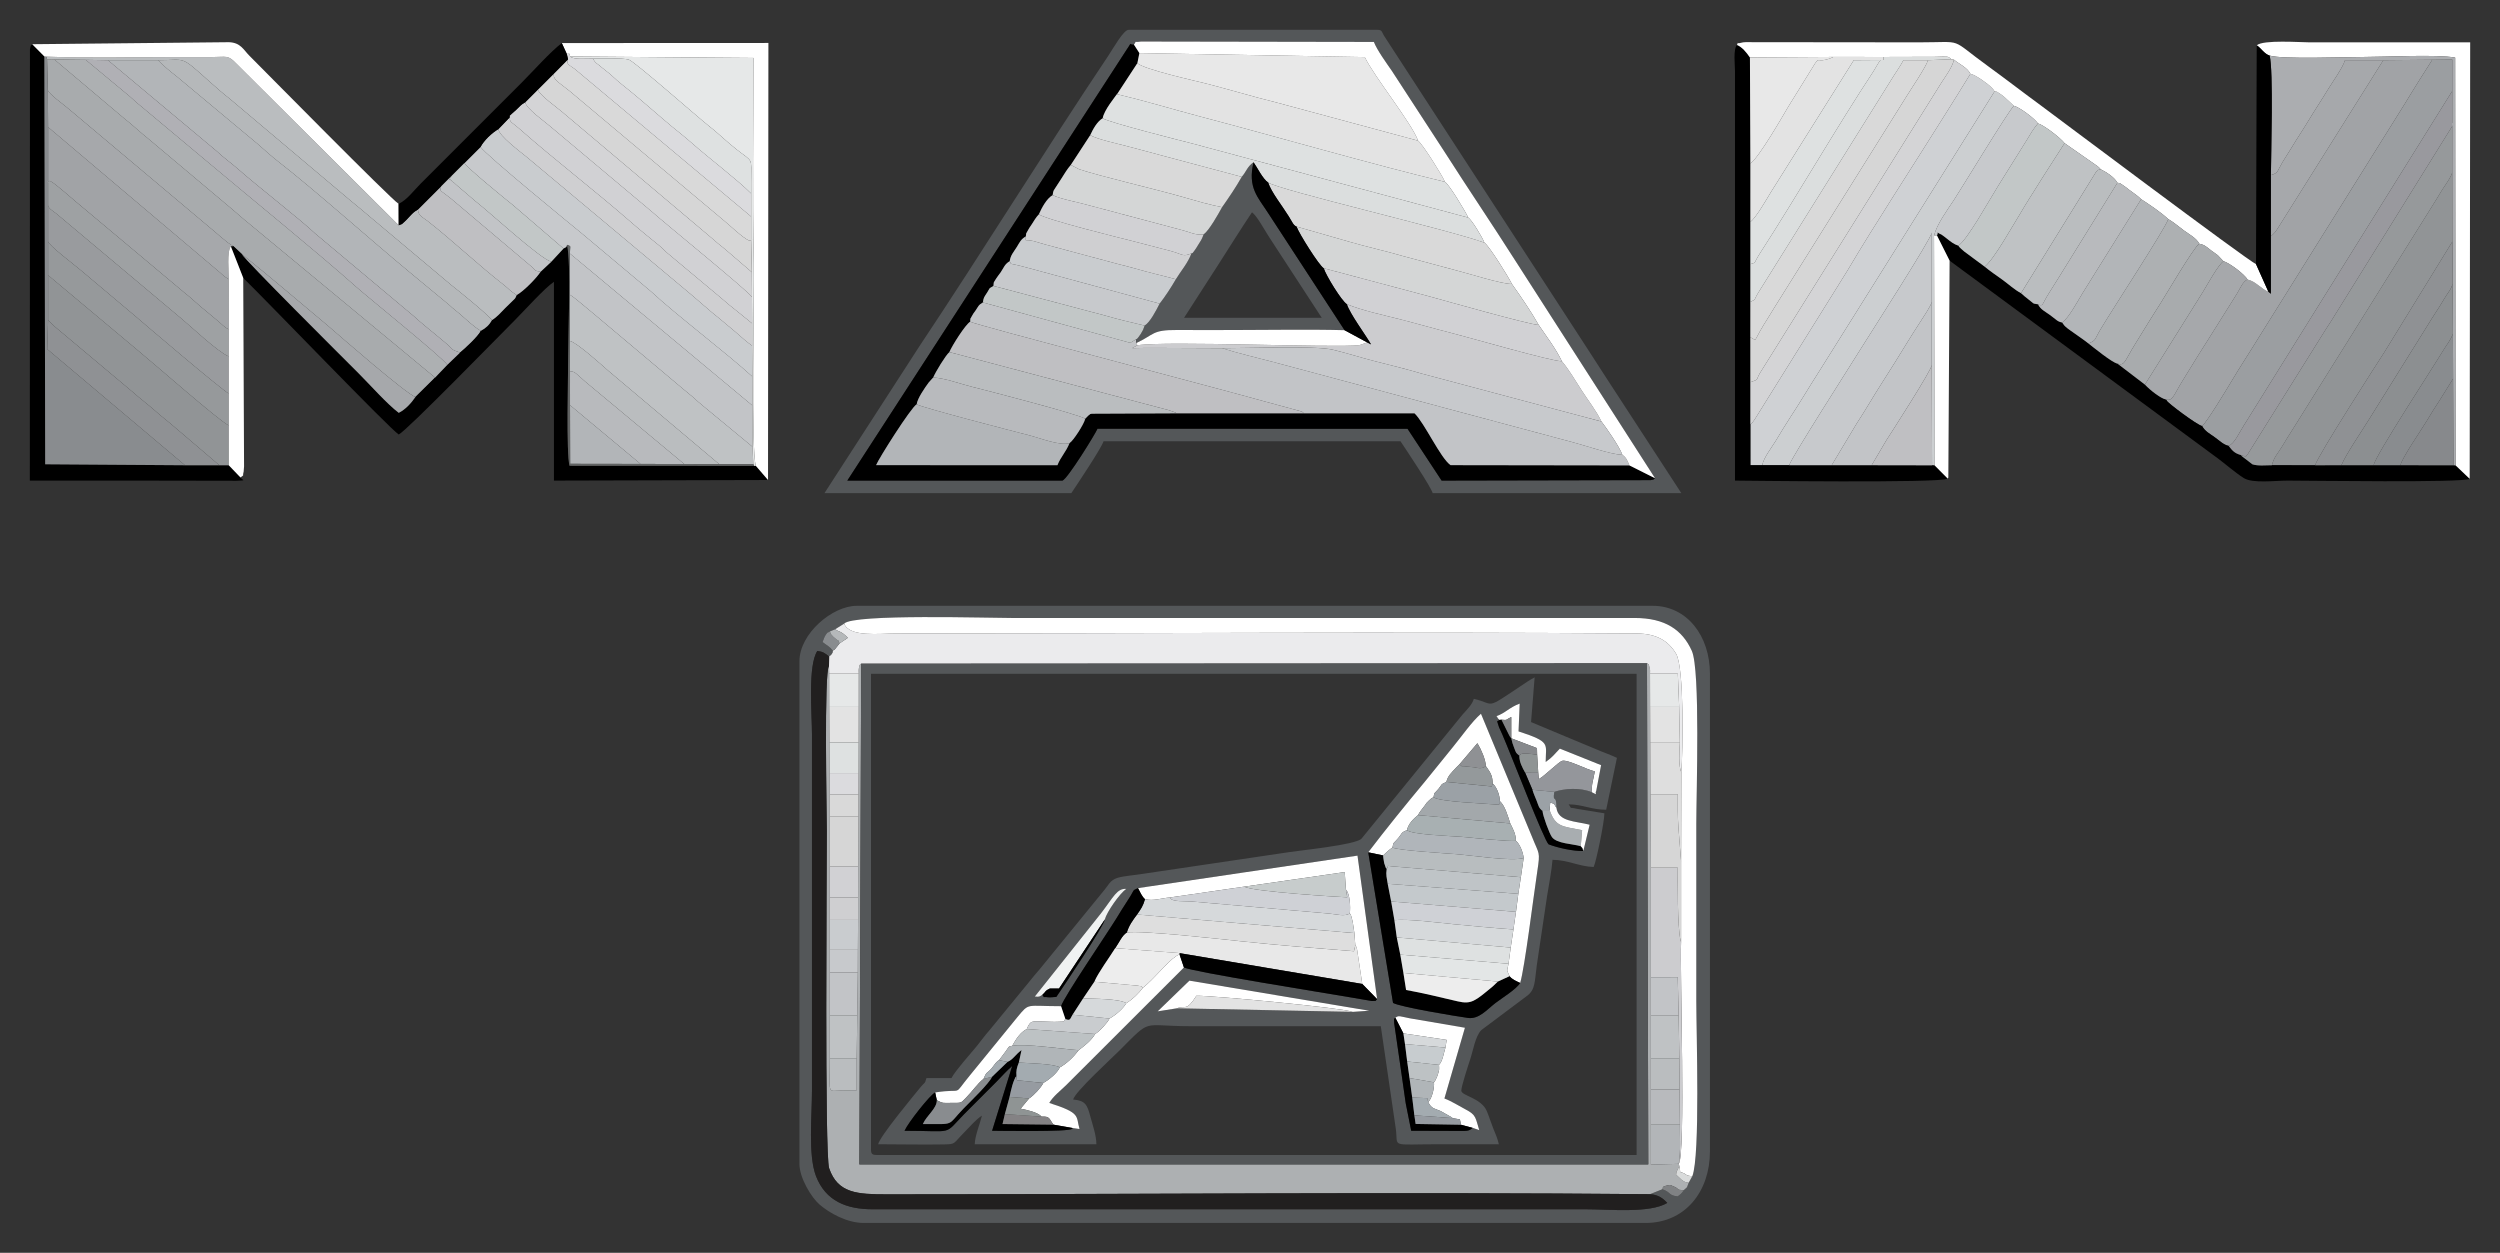 <svg xmlns="http://www.w3.org/2000/svg" xml:space="preserve" width="419.068" height="210" viewBox="0 0 419.068 210"><rect x="0" y="0" width="419.068" height="210" fill="#333333" stroke="none"/><g transform="matrix(0.538,0,0,-0.538,4.976,205.371) scale(0.1)"><path d="m 4255.1,646.184 c 10.75,8.504 13.42,4.359 45.22,-1.668 l 171.61,-29.375 -63.91,-220.442 c 22.05,-8.222 45.41,-23.351 66.14,-34.179 33.59,-17.547 30.19,-25.875 42.35,-64.399 l -20.58,7.016 c -11.03,-9.567 -15.12,-9.676 -40.76,-9.563 l -150.7,0.524 -17.12,85.648 c -4.31,30.356 -8.74,61.363 -13.22,92.59 l -22.61,156.031 c -0.85,30.078 -2.92,7.969 3.58,17.817 z m -132.76,18.363 -547.96,11.137 -59.88,-9.489 98.81,95.68 560.69,-93.758 z m -871.23,-362.16 c -1.16,-0.883 -3.16,-0.36 -3.88,-2.059 -4.34,-10.418 -239.01,-6.23 -248.61,-6.23 l 62.61,201.636 c -17.02,-14.05 -32.51,-32.324 -49.22,-49.105 L 2911.78,346.207 c -66.14,-67.703 -28.32,-52.109 -185.99,-52.109 11.04,25.101 79.89,112.293 95.46,119.492 93.93,14.492 51.15,-15.852 108.64,53.73 l 147.75,181.192 c 38.05,45.652 25.21,33.773 135.9,33.773 9.39,29.91 140.46,221.602 173.56,275.363 9.62,15.622 19.71,32.383 30.12,48.062 30.32,45.61 14.72,34.23 36,44.49 l 683.92,101.22 61.21,-447.291 c -9.3,-8.149 1.63,-4.332 -16.26,-5.797 l -57.18,9.836 c -95.55,16.344 -499,80.801 -528.54,94.66 L 3229.01,435.844 c -16.72,-16.496 -40.42,-34.301 -52.23,-55.031 100.43,-31.879 82.4,-40.766 94.27,-81.239 z m 98.69,649.992 c -0.68,-17.41 -130.41,-211.543 -150.96,-241.137 -6.34,-0.484 -19.87,-2.051 -25.77,-1.222 -20.52,2.886 -8.79,-4.426 -17.73,7.789 -9.84,-5.746 -8.12,-7.051 -23.68,-5.477 l 206.98,260.277 c 38.89,50.751 48.94,76.911 78.13,75.261 -21.01,-14.94 -60.9,-72.257 -66.97,-95.491 z M 4644.02,754.551 c -13.34,-20.426 -54.75,-45.332 -77.26,-62.539 -26.23,-20.059 -51,-51.18 -85.62,-46.297 -38.77,5.476 -209.62,33.66 -233.31,46.715 l -77.23,469.34 c 57.57,75.44 114.29,145.31 175.57,219.01 28.83,34.68 57.11,71.2 87.32,107.81 27.51,33.32 59.4,79.8 88.35,104.98 l 159.62,-384.84 c 21.6,-54.77 25.61,-42.48 15.92,-106.23 -12.2,-80.26 -39.04,-300.027 -53.36,-347.949 z m 223.69,594.119 c -37.23,15.81 -86.21,11.83 -117.33,1.4 -6.15,-37.86 7.16,-4 6.54,-49.27 5.53,-44.39 58.6,-41.46 103.56,-53.1 l -19.74,-81.95 c -31.81,-0.75 -79.96,10.05 -108.03,20.75 -13.44,9.6 -117.88,281.89 -144.12,341.9 -1.18,2.7 -10.13,21.9 -10.63,23.55 -7.64,25.4 -7.53,15 1.93,22.2 -1.33,1.3 -6.26,5.05 -6.76,7.45 -0.49,2.4 -1.93,3.26 -3.37,4.43 27.18,8.74 40.52,27.35 72.72,39.01 l -3.59,-86.59 c 102.24,-33.24 84.59,-38.11 84.59,-95.31 22.73,16.05 27.79,25.2 44.14,41.66 l 128.53,-51.53 -15.17,-80.07 c -6.21,-10.07 8.15,-15.12 -13.27,-4.53 z m -368.17,291.24 c -4.74,-17.76 -22.18,-34.5 -34.88,-48.72 l -315.18,-387.07 c -19.11,-19.52 -194.49,-36.71 -225.63,-41.89 l -456.21,-67.7 c -23.75,-4.02 -56.8,-6.24 -77.11,-12.06 -25.31,-7.25 -29.26,-24.09 -46.13,-43.05 L 3149.05,800.047 c -14.93,-17.668 -25.84,-30.106 -40.46,-48.719 L 2990.57,607.391 c -14.84,-16.629 -25.8,-32.508 -39.66,-49.516 -20.09,-24.676 -65.97,-75.25 -78.81,-99.527 h -78.03 c -5.27,-19.711 -5.26,-12.325 -17.36,-27.231 -25.08,-30.898 -127.16,-153.406 -133.12,-178.988 68.25,0 138.77,-1.813 206.68,-0.469 35.66,0.711 25.85,1.602 62.23,38.09 18.49,18.535 33.46,37.566 54.34,51.555 -6.33,-27.203 -21.7,-62.707 -22.29,-89.176 h 378.99 c 0,27.469 -11.73,60.07 -18.96,86.937 -9.37,34.836 -14.56,49.161 -53.49,52.399 6.59,24.691 118.25,126.613 143.52,151.875 103.45,103.457 66.84,76.637 218.75,76.637 198.79,0 397.58,0 596.36,0 l 46.94,-320.911 c 7.63,-58.609 -21,-46.937 136.98,-46.937 61.31,0 122.62,0 183.93,0 -4.54,19.488 -10.27,31.512 -17.52,49.359 -6.63,16.321 -11.79,33.969 -19.57,52.887 -17.57,42.715 -79.95,48.371 -79.95,64.957 0,12.781 22.58,82.023 27.14,95.477 9.75,28.808 16.28,73.726 35.22,92.961 l 143.42,107.386 c 25.58,19.418 22.65,45.965 29.27,93.348 l 32.47,218.336 c 5.54,32.54 14.05,79.39 16.72,111.47 47.1,0 83.51,-21.3 128.19,-22.3 8,16.68 33.45,140.49 33.45,167.21 l -86.25,14.07 c -27.04,6.8 -12.36,-3.77 -25.23,13.79 43.37,0 70.19,-16.72 117.05,-16.72 l 33.44,161.63 c -20.28,9.73 -46.24,18.53 -67.03,27.72 -21.96,9.71 -45.41,18.38 -66.88,27.87 l -133.62,55.88 11.15,139.34 c -17.41,-9.21 -28.82,-17.46 -44.53,-27.92 -112.73,-75.07 -76.58,-54.9 -144.97,-38.97" style="fill:#545759;fill-opacity:1;fill-rule:evenodd;stroke:none"/><path d="m 2492.99,1849.71 16.8,7.11 27.87,17.4 c 27.12,30.96 454.39,17.5 529.51,17.5 l 1934.01,0.11 c 94.96,-0.08 148.2,-37.24 177.61,-102.31 26.91,-59.53 14.01,-443.52 14.01,-539.74 0,-183.93 0,-367.85 0,-551.776 0,-100.82 12.57,-481.231 -12.41,-545.496 l -11.4,-20.375 c -8.23,-20.34 -0.36,-8.899 -15.45,-23.305 -5.64,-8.031 -1.99,-4.68 -8.93,-11.504 -0.54,-0.523 -8.76,-6.934 -9.7,-7.668 -29.75,2.957 -19.96,12.473 -47.95,22.235 L 5048.6,96.516 c 25.59,-1.625 40.4,-12.738 53.67,-27.254 -55.06,-32.977 -179.1,-19.684 -257.18,-19.684 L 2626.86,49.508 c -81.39,-0.144 -146.9,25.445 -177.01,103.527 -24.9,64.594 -12.46,188.274 -12.46,266.297 V 1528.45 c 0,66.36 -13.37,214.73 16.7,260.71 17.77,-2.13 23.68,-7 36.81,-17.39 1.3,1.1 3.48,4.27 3.92,3.23 0.42,-0.96 2.86,2.52 3.36,3.34 6.79,11.28 1.75,-1.22 4.57,11.38 -11.02,14.1 -18.57,16.14 -32.29,27.11 2.42,6.45 5.72,16.34 8.68,20.64 10.14,14.7 2.75,5.04 13.85,12.24 z m -94.64,-92.75 V 190.82 c 0,-44.011 37.74,-105.203 62.82,-126.683 C 2491.28,38.355 2545.55,6.898 2599,6.898 h 2435.59 c 123.81,0 200.65,98.188 200.65,222.938 V 1717.95 c 0,118.5 -71.73,211.78 -178.35,211.78 H 2576.7 c -75.65,0 -178.35,-86.86 -178.35,-172.77" style="fill:#545759;fill-opacity:1;fill-rule:evenodd;stroke:none"/><path d="m 2583.11,1718.23 -0.06,-103.58 -0.21,-110.78 -0.24,-95.24 -0.13,-66.42 -0.08,-69.53 -0.89,-155.41 -0.33,-96.66 -0.13,-69.489 -0.6,-93.336 -0.21,-70.578 -1.73,-134.445 -1.77,-132.766 v -99.867 c -15.13,0 -29.98,0.019 -45.07,-0.375 -48.36,-1.27 -38.59,-16.539 -38.59,100.242 v 132.766 134.445 70.578 93.336 69.489 96.66 l -0.06,155.41 -0.17,69.53 -0.39,66.42 -0.57,95.24 -0.61,110.78 -0.15,103.58 -0.65,24.01 c -15.93,-15.36 -6.87,-459.76 -6.84,-514.76 0.08,-120.95 -7,-1008.41 7.23,-1050.042 26.72,-78.157 87.42,-81.395 180.59,-81.379 790.32,0.141 1589.02,7.789 2377.15,0.457 l 38.36,15.375 c 4.86,5.457 -5.81,6.742 15.78,12.074 11.28,2.781 10.1,0.367 17.31,-2.41 25.3,-9.754 4.59,-11.059 33.49,-12.727 15.09,14.406 7.22,2.965 15.45,23.305 -13.31,2.562 -11.26,2.047 -21.86,9.004 l -17.28,16.246 c 1.54,7.066 0.03,5.992 3.2,12.5 8.62,17.699 1.29,3.312 7.75,11.625 l -2.72,9.555 -86.79,-2.512 v 125.808 108.278 97.359 132.766 119.547 341.561 l -1.35,228.71 -0.64,160.24 -0.41,111.83 -0.28,103.58 c 0.01,9.98 1.01,11.43 -1.89,21.16 -4.58,15.38 1.42,3.26 -7.63,12.02 l 4.05,-1562.121 H 2585.07 l 5.72,1560.721 c -8.01,-8.26 -4.13,-1.24 -7.39,-15.68 -1.03,-4.56 -0.34,-11.37 -0.29,-16.1" style="fill:#adb0b2;fill-opacity:1;fill-rule:evenodd;stroke:none"/><path d="m 3440.54,3678.29 c 11.2,14.19 -5.11,5.65 22.09,9.58 l 725.53,-1.25 c 9.84,-25.3 39.08,-65.78 55.71,-89.71 l 164.78,-253.21 c 73.91,-115.8 148.46,-225.61 221.83,-341.04 l 433.94,-675.69 c -7.15,-4.86 -1.26,-2.92 -13.69,-5.67 l -651.51,-1.41 -106.17,161.34 -966.02,0.3 c -4.81,-12.93 -94.15,-158.13 -109.38,-161.64 h -670.2 l 870.89,1343.44 c 19.03,27.22 2.94,14.08 22.2,14.96 z M 2476.38,2280.86 h 769.14 c 16.77,25.05 95.17,142.35 100.32,161.63 h 925.19 c 16.77,-25.04 95.17,-142.35 100.32,-161.63 h 774.71 l -235.19,361.16 c -20.32,30.45 -36.15,57.03 -56.86,88.06 L 4219.5,3706.3 c -7.15,11.43 -4.5,18.08 -20.92,18.08 h -774.71 c -15.8,0 -48.47,-58.84 -63.55,-81.36 -196.76,-293.81 -391.37,-609.43 -588.55,-905.14 l -295.39,-457.02" style="fill:#545759;fill-opacity:1;fill-rule:evenodd;stroke:none"/><path d="M 2621.29,235.41 V 1717.95 H 5006.73 V 218.688 H 2638.02 c -12.85,0 -16.73,3.878 -16.73,16.722 z m 2417.8,1516 -2448.3,-1.4 -5.72,-1560.721 h 2458.07 l -4.05,1562.121" style="fill:#545759;fill-opacity:1;fill-rule:evenodd;stroke:none"/><path d="m 2509.79,1856.82 c 13.51,-10.11 16.96,-3.96 39.42,-26.82 l -25.75,-17.28 -13.56,-17.05 c -0.7,-0.69 -2.98,-3.98 -3.51,-2.95 -0.55,1.06 -2.44,-1.98 -3.64,-3 -2.82,-12.6 2.22,-0.1 -4.57,-11.38 -0.5,-0.82 -2.94,-4.3 -3.36,-3.34 -0.44,1.04 -2.62,-2.13 -3.92,-3.23 l -0.43,-29.53 0.65,-24.01 h 91.99 c -0.05,4.73 -0.74,11.54 0.29,16.1 3.26,14.44 -0.62,7.42 7.39,15.68 l 2448.3,1.4 c 9.05,-8.76 3.05,3.36 7.63,-12.02 2.9,-9.73 1.9,-11.18 1.89,-21.16 l 86.59,0.02 4.16,-103.6 2.12,-111.83 c -1.48,-27.07 -4.35,-73 4.59,-92.55 5.21,67.8 9.32,326.52 -16.11,369.76 -23.94,40.71 -61.39,63.1 -122.98,63.55 -761.91,5.56 -1542.61,-0.13 -2307.66,-0.13 -52.19,0 -144.87,-12.13 -161.66,30.77 l -27.87,-17.4" style="fill:#ebebed;fill-opacity:1;fill-rule:evenodd;stroke:none"/><path d="m 5048.6,96.516 c -788.13,7.332 -1586.83,-0.316 -2377.15,-0.457 -93.17,-0.016 -153.87,3.223 -180.59,81.379 -14.23,41.632 -7.15,929.092 -7.23,1050.042 -0.03,55 -9.09,499.4 6.84,514.76 l 0.43,29.53 c -13.13,10.39 -19.04,15.26 -36.81,17.39 -30.07,-45.98 -16.7,-194.35 -16.7,-260.71 V 419.332 c 0,-78.023 -12.44,-201.703 12.46,-266.297 30.11,-78.082 95.62,-103.672 177.01,-103.527 l 2218.23,0.07 c 78.08,0 202.12,-13.293 257.18,19.684 -13.27,14.516 -28.08,25.629 -53.67,27.254" style="fill:#211f1f;fill-opacity:1;fill-rule:evenodd;stroke:none"/><path d="m 2537.66,1874.22 c 16.79,-42.9 109.47,-30.77 161.66,-30.77 765.05,0 1545.75,5.69 2307.66,0.13 61.59,-0.45 99.04,-22.84 122.98,-63.55 25.43,-43.24 21.32,-301.96 16.11,-369.76 l -0.67,-277.51 -0.01,-250.803 c -4.06,-89.41 15.02,-662.449 -7.31,-690.894 l 2.72,-9.555 1.86,-15.836 c 26.08,-7.332 10.67,-10.801 37.73,-13.164 24.98,64.265 12.41,444.676 12.41,545.496 0,183.926 0,367.846 0,551.776 0,96.22 12.9,480.21 -14.01,539.74 -29.41,65.07 -82.65,102.23 -177.61,102.31 l -1934.01,-0.11 c -75.12,0 -502.39,13.46 -529.51,-17.5" style="fill:#fff;fill-opacity:1;fill-rule:evenodd;stroke:none"/><path d="m 5064.42,2326.97 -80.12,40.23 -557.21,0.81 c -31.83,22.49 -80.83,131.19 -112.19,161.4 l -344.83,0.04 H 3572.5 l -263.27,-1.17 c -10.52,-3.17 0.23,1.91 -10.82,-5.87 l -9.56,-9.73 c -3.42,-16.36 -37.35,-69.02 -48.89,-75.79 -11.42,-28.58 -27.81,-43.24 -37.74,-69.1 l -565.05,0.23 c 7.3,19.12 108.75,179.72 126.55,189.68 2.03,17.87 24.65,50.45 37.26,67.66 l 14.13,15.74 c 7.91,18.38 38.64,69.09 50.42,79.15 8.13,19.71 49.74,85.67 64.87,94.71 2.29,16.8 -3.83,-0.01 6.6,19.78 4.27,8.12 2.68,4.22 8.88,13.19 10.94,15.81 9.19,18.18 24.03,26.96 2.05,15.17 3.68,16.22 13.07,30.63 11.13,17.05 2.45,10.44 19.88,20.89 2.07,15.32 -2.29,5.26 8.65,23.25 3.99,6.57 9.38,12.52 13.94,19.27 9.96,14.75 12.04,25 28.07,34.62 2.66,18.69 11.78,27.74 21.91,43.88 9.87,15.72 12.03,23.64 28.25,33.3 2.84,16.2 -2.02,2.27 7.3,20.16 3.27,6.27 6.23,9.83 10.91,17.02 7.59,11.64 13.38,22.36 22.47,31.57 8.58,19.22 23.61,48.9 42.94,59.79 2.76,16.73 1.25,10.91 11.27,26.97 6.09,9.76 9,13.59 15.36,23.71 9.43,14.98 19.25,31.34 29.89,43.39 l 60.54,92.79 c 9.09,19.61 21.64,42.55 38.99,52.81 3.39,24.7 41.92,70.74 42.26,72.46 0.3,1.49 1.55,1.68 2.4,2.44 l 63.33,96.77 6.2,31.29 -17,26.39 c -19.26,-0.88 -3.17,12.26 -22.2,-14.96 L 2547.45,2319.89 h 670.2 c 15.23,3.51 104.57,148.71 109.38,161.64 l 966.02,-0.3 106.17,-161.34 651.51,1.41 c 12.43,2.75 6.54,0.81 13.69,5.67" style="fill:#000;fill-opacity:1;fill-rule:evenodd;stroke:none"/><path d="m 2930.4,2814.96 c 12.94,-9.07 781.48,-209.91 913.83,-247.5 l 114.32,-31.03 c 13.19,-5.76 1.75,1.68 11.52,-6.98 l 344.83,-0.04 c 31.36,-30.21 80.36,-138.91 112.19,-161.4 l 557.21,-0.81 c -5.91,14.87 -10.66,25.65 -21.83,32.9 -37.7,1.57 -116.39,29.46 -156.69,39.88 l -931.97,249.65 c -52.64,13.94 -106.87,26.3 -158.25,42.71 l -213.68,0.97 c -83.56,0.46 -71.79,-5.42 -50.75,8.2 l -2.94,7.09 -1.28,11.55 -10.61,-6.92 c -1.08,-0.69 -5.52,-2.91 -6.86,-4.2 l -459.53,125.86 c -14.84,-8.78 -13.09,-11.15 -24.03,-26.96 -6.2,-8.97 -4.61,-5.07 -8.88,-13.19 -10.43,-19.79 -4.31,-2.98 -6.6,-19.78" style="fill:#c2c4c7;fill-opacity:1;fill-rule:evenodd;stroke:none"/><path d="m 6983.02,3081.13 v -170.47 c -0.71,-13.73 1.99,-8.28 -7.61,-2.75 -22.08,8.93 -41.36,34.06 -65.19,38.3 -13.81,-4.1 -24.13,-29.76 -33,-43.99 l -90.26,-143.92 c -11.14,-16.85 -20.96,-33.68 -32.35,-51.19 l -44.59,-72.41 c -31.36,-50.26 -32.36,-68.29 -54.47,-61.93 0.97,-1.2 2.4,-1.49 2.91,-3.59 1.59,-6.57 93.78,-75.61 110.22,-79.29 13.36,10.04 76.75,114.5 89.18,135.5 30.06,50.81 58.73,93.55 89.75,144.36 l 450.18,720.26 c 16.08,25.47 28.43,47.36 44.59,72.46 l 43.5,68.67 -152.72,-1.48 -323.14,-514.68 c -3.31,-5.13 -7.69,-12.58 -10.81,-16.76 -6.16,-8.24 0.27,-0.42 -8.76,-10.29 l -7.43,-6.8" style="fill:#a1a3a6;fill-opacity:1;fill-rule:evenodd;stroke:none"/><path d="m 6768.68,2489.89 c 9.48,-17.03 23,-23.07 39.46,-35.03 14.73,-10.7 27.73,-23.68 43.28,-26.86 19.24,8.48 32,40.11 46.72,62.83 l 650.1,1043.13 V 3632 l -62.36,-0.86 -43.5,-68.67 c -16.16,-25.1 -28.51,-46.99 -44.59,-72.46 l -450.18,-720.26 c -31.02,-50.81 -59.69,-93.55 -89.75,-144.36 -12.43,-21 -75.82,-125.46 -89.18,-135.5" style="fill:#9b9ea1;fill-opacity:1;fill-rule:evenodd;stroke:none"/><path d="m 56.559,3537.22 c 1.562,-12.13 50.793,-46.59 66.004,-60.06 l 436.144,-366.72 c 21.305,-16.57 55.07,-50.01 75.887,-60.07 l 26.308,-24.71 68.77,-56.11 c 23.414,-18.79 43.637,-37.13 66.883,-55.73 L 929.75,2801.89 c 37.566,-32.48 239.21,-208.38 271.95,-221.68 l 61.34,60.64 -596.63,494 c -14.472,12.6 -24.426,21.04 -38.937,33.5 L 370.23,3384.58 c -26.343,20.84 -49.695,43.53 -75.632,63.69 l -217.813,183.8 -22.602,0.13 2.375,-94.98" style="fill:#a8abad;fill-opacity:1;fill-rule:evenodd;stroke:none"/><path d="m 1341.05,2718.84 c 11.52,8.8 58.47,52.25 64.53,67.66 -22.28,12.75 -45.67,35.77 -65.16,52.47 -14.07,12.06 -19.35,14.97 -33.32,28.19 l -124.9,103.39 c -118.22,97.71 -295.161,255.92 -408.341,343.89 -22.179,17.24 -41.097,34.89 -63.168,54.06 L 458.52,3578.77 c -19.879,15.46 -43.102,34.44 -58.54,50.89 H 243.922 l 338.59,-283.18 c 22.164,-20.97 46.343,-37.68 69.82,-58.47 59.059,-52.31 189.637,-153.3 236.758,-197.91 l 309.34,-259.24 c 23.22,-21.22 42.33,-36.29 66.57,-56.26 11.76,-9.68 21.22,-17.65 33.42,-27.87 21.82,-18.29 11.79,-18.07 42.63,-27.89" style="fill:#b2b5b8;fill-opacity:1;fill-rule:evenodd;stroke:none"/><path d="m 1663.31,3042.93 -38.05,-41.1 -33.38,-31.33 c -13.32,-20.36 -53.17,-61 -74.62,-72.6 -5.42,-13.24 -3.61,-8.79 -15.71,-21.03 -7.51,-7.62 -12.03,-11.6 -19.83,-19.37 -14.47,-14.42 -24.75,-27.39 -41.41,-37.64 -7.93,-14.48 -18.7,-24.91 -34.73,-33.36 -6.06,-15.41 -53.01,-58.86 -64.53,-67.66 l -39.86,-38.29 -38.15,-39.7 -61.34,-60.64 c -12.29,-18.41 -31.89,-39.65 -51.8,-49.15 -36.75,27.8 -88.52,86.5 -123.93,121.9 -57.818,57.83 -354.833,353.74 -365.068,372.7 l -26.308,24.71 -7.906,-0.47 38.664,-98.57 c 78.164,-76.27 455.888,-469.62 484.548,-487.87 25.45,12.45 316.77,311.38 362.85,357.45 27.71,27.72 92.47,99.76 120.72,118.37 v -619.39 l 667.01,1.84 -37.88,44.08 -5.8,-0.01 -574.73,0.3 c -10.68,37.78 -4.14,285.77 -4.13,343.92 0.01,74.4 9.17,285.73 -3.55,344.52 -2.91,-10.07 -2.08,-5.94 -11.08,-11.61" style="fill:#000;fill-opacity:1;fill-rule:evenodd;stroke:none"/><path d="m 5361.23,2495.45 0.07,-127.6 7.7,0.03 29.1,-0.01 c 5.15,24.59 28.79,54.01 42.23,76.04 16.13,26.44 27.83,46.71 44.68,72.31 32.42,49.23 58.76,94.64 90.35,143.75 l 546.78,872.65 c -5.28,7.59 -2.38,4.36 -8.34,10.76 -11.9,12.79 -51.92,41.47 -67.01,43.88 -27.39,-45.42 -55.05,-88.52 -83.15,-133.63 -92.64,-148.67 -214.75,-334.9 -300.27,-479.89 l -288.78,-463.33 c -13.72,-18.18 -0.55,-3.38 -13.36,-14.96" style="fill:#cfd1d4;fill-opacity:1;fill-rule:evenodd;stroke:none"/><path d="m 4167.35,2750.35 -24.27,-8.45 c -75.62,-9.13 -601.7,14.05 -691.95,-0.39 -21.04,-13.62 -32.81,-7.74 50.75,-8.2 l 213.68,-0.97 c 77.25,0 290.55,8.37 344.67,-4.63 47.9,-11.49 87.84,-25.01 135.91,-37.07 49.03,-12.31 94.13,-23.51 140.93,-37.4 l 560.14,-149.28 c -14.67,31.49 -42.45,67.02 -61.31,96.47 -20.17,31.47 -40.3,65.69 -61.91,91.25 -29.94,-0.74 -288.15,73.86 -338.17,86.51 -56.78,14.37 -112.78,30.68 -167.23,44.57 -47.87,12.22 -118.61,27.45 -164.7,46.87 10.33,-31.24 57.56,-94.34 75.52,-125.45 l -12.06,6.17" style="fill:#cccccf;fill-opacity:1;fill-rule:evenodd;stroke:none"/><path d="m 3451.34,3620.61 c 18.87,-19.39 184.3,-55.97 212.93,-63.34 75.16,-19.33 143.26,-40.21 219.57,-59.12 L 4326,3378.86 c -20.47,55.63 -137.12,199.87 -166.2,260.57 l -702.26,12.47 -6.2,-31.29" style="fill:#e8e8e8;fill-opacity:1;fill-rule:evenodd;stroke:none"/><path d="m 6986.41,2367.79 134.5,-0.07 c 5.58,26.07 202.05,331.37 214.05,349.69 l 213.75,347.46 -0.47,218.1 c -0.04,-12.86 -23.04,-43.9 -31.27,-56.59 -7.54,-11.63 -11.41,-19.63 -18.9,-31.26 l -443.7,-709.98 c -13.03,-20.78 -23.22,-36.45 -36.26,-58.44 -12.57,-21.2 -26.81,-35.25 -31.7,-58.91" style="fill:#919496;fill-opacity:1;fill-rule:evenodd;stroke:none"/><path d="m 76.785,3632.07 97.766,-1.21 69.371,-1.2 H 399.98 c 89.145,0 66.594,17.43 159.95,-66.12 22.031,-19.72 39.476,-35.12 63.254,-53.84 l 374.964,-316.13 c 22.852,-18.4 40.912,-33.96 63.832,-53.19 l 251.46,-211.17 c 18.1,-14.1 114.47,-91.8 126.87,-109.35 16.66,10.25 26.94,23.22 41.41,37.64 7.8,7.77 12.32,11.75 19.83,19.37 12.1,12.24 10.29,7.79 15.71,21.03 -20.85,13.05 -24.06,19.32 -40.82,32.36 -77.12,60.01 -162.6,140.71 -236.5,198.26 -14.82,11.55 -29.52,17.04 -30.19,35.91 -14.05,-8.02 -16.4,-11.53 -27.99,-23.7 -4.35,-4.58 -9.44,-10.57 -13.68,-14.1 -13.26,-11.08 -3.18,-5.19 -18.32,-11.31 l -506.151,504.12 c -26.617,27.64 -28.843,20.2 -78.89,19.99 -35.301,-0.14 -70.617,0.16 -105.922,0.15 -132.879,-0.02 -274.383,-3.97 -406.25,1.22 l 1.637,-8.6 22.602,-0.13" style="fill:#babdbf;fill-opacity:1;fill-rule:evenodd;stroke:none"/><path d="m 5398.1,2367.87 84.12,-0.05 c 5.41,21.6 195.6,318.19 225.29,366.38 23.72,38.5 220.22,343.37 218.86,358.63 v -215.95 -196.95 l 0.92,-312.47 8.31,-0.48 -2.07,716.48 c 8.34,34.59 42.05,80.68 61.45,110.02 22.85,34.57 170.38,278.92 187.33,294.1 l -30.34,27.96 c -7.06,5.25 -9.87,8.18 -15.8,11.59 -11.69,6.72 -2.14,3.25 -14.03,5.49 l -546.78,-872.65 c -31.59,-49.11 -57.93,-94.52 -90.35,-143.75 -16.85,-25.6 -28.55,-45.87 -44.68,-72.31 -13.44,-22.03 -37.08,-51.45 -42.23,-76.04" style="fill:#cccfd1;fill-opacity:1;fill-rule:evenodd;stroke:none"/><path d="m 3388.01,3523.84 c 89.37,-21.22 172.35,-46.82 257.8,-69.31 229.84,-60.49 541.57,-150.65 763.87,-203.86 -9.02,21.22 -69.88,117.65 -83.68,128.19 l -442.16,119.29 c -76.31,18.91 -144.41,39.79 -219.57,59.12 -28.63,7.37 -194.06,43.95 -212.93,63.34 l -63.33,-96.77" style="fill:#e3e3e3;fill-opacity:1;fill-rule:evenodd;stroke:none"/><path d="m 3457.54,3651.9 702.26,-12.47 c 29.08,-60.7 145.73,-204.94 166.2,-260.57 13.8,-10.54 74.66,-106.97 83.68,-128.19 12.71,-7.46 64.48,-93.26 72.56,-111.47 10.56,-6.02 44.43,-62.23 50.31,-78.03 13.61,-8.22 75.18,-106.75 85.64,-128.69 27.59,-38.87 58.1,-83 83.51,-127.63 23.26,-34.37 53.42,-73.8 72.29,-113.17 21.61,-25.56 41.74,-59.78 61.91,-91.25 18.86,-29.45 46.64,-64.98 61.31,-96.47 15.63,-20.26 56.47,-78.85 65.26,-103.86 11.17,-7.25 15.92,-18.03 21.83,-32.9 l 80.12,-40.23 -433.94,675.69 c -73.37,115.43 -147.92,225.24 -221.83,341.04 l -164.78,253.21 c -16.63,23.93 -45.87,64.41 -55.71,89.71 l -725.53,1.25 c -27.2,-3.93 -10.89,4.61 -22.09,-9.58 l 17,-26.39" style="fill:#fff;fill-opacity:1;fill-rule:evenodd;stroke:none"/><path d="m 3343.35,3448.94 c 12.31,-11.6 257.43,-73.35 279.19,-78.87 l 859.7,-230.87 c -8.08,18.21 -59.85,104.01 -72.56,111.47 -222.3,53.21 -534.03,143.37 -763.87,203.86 -85.45,22.49 -168.43,48.09 -257.8,69.31 -0.85,-0.76 -2.1,-0.95 -2.4,-2.44 -0.34,-1.72 -38.87,-47.76 -42.26,-72.46" style="fill:#dee1e1;fill-opacity:1;fill-rule:evenodd;stroke:none"/><path d="m 2865.53,2720.25 684.02,-181.03 c 0.04,-0.01 11.88,-4.11 12.32,-4.3 14.9,-6.25 0.83,2.46 10.63,-5.47 h 397.57 c -9.77,8.66 1.67,1.22 -11.52,6.98 l -114.32,31.03 c -132.35,37.59 -900.89,238.43 -913.83,247.5 -15.13,-9.04 -56.74,-75 -64.87,-94.71" style="fill:#bfbfc2;fill-opacity:1;fill-rule:evenodd;stroke:none"/><path d="m 1263.04,2640.85 38.15,39.7 c -14.74,22.91 -246.13,209.32 -283.61,242.69 -123.674,110.11 -324.08,272.44 -460.185,386.98 l -212.446,177.7 c -15.789,12.36 -18.758,16.74 -32.73,28.58 l -137.668,114.36 -97.766,1.21 217.813,-183.8 c 25.937,-20.16 49.289,-42.85 75.632,-63.69 l 257.243,-216.23 c 14.511,-12.46 24.465,-20.9 38.937,-33.5 l 596.63,-494" style="fill:#adb0b2;fill-opacity:1;fill-rule:evenodd;stroke:none"/><path d="m 4962.47,2400.1 c -8.79,25.01 -49.63,83.6 -65.26,103.86 l -560.14,149.28 c -46.8,13.89 -91.9,25.09 -140.93,37.4 -48.07,12.06 -88.01,25.58 -135.91,37.07 -54.12,13 -267.42,4.63 -344.67,4.63 51.38,-16.41 105.61,-28.77 158.25,-42.71 l 931.97,-249.65 c 40.3,-10.42 118.99,-38.31 156.69,-39.88" style="fill:#c7c9cc;fill-opacity:1;fill-rule:evenodd;stroke:none"/><path d="m 5976.28,2326 -40.68,40.98 -8.31,0.48 -188.22,0.33 -124.5,0.03 h -132.35 l -84.12,0.05 -29.1,0.01 -7.7,-0.03 -0.07,127.6 v 130.99 l -0.08,139.92 0.08,110.13 0.04,117.77 v 131.48 l 0.02,182.26 -1.41,330.2 c -11.51,16.62 -24.07,32.29 -40.33,38.98 -12.25,-12.91 -6.27,-63.3 -6.26,-80.98 V 2319.89 c 19.32,0 642.85,-8.55 662.99,6.11" style="fill:#000;fill-opacity:1;fill-rule:evenodd;stroke:none"/><path d="m 656.742,2329.67 -36.316,37.88 -29.715,0.17 -106.82,-0.02 -435.532,3.07 -2.527,1270.57 -37.937,38.23 c -6.652,-7.5 -4.105,-1.26 -7.09,-16.7 L 0.453,2319.89 c 113.766,0 227.535,0 341.301,0 l 302.305,-0.55 c 33.867,1.55 19.718,0.32 12.683,10.33" style="fill:#000;fill-opacity:1;fill-rule:evenodd;stroke:none"/><path d="m 5982.01,3005.13 834.09,-614.84 c 25.34,-18.62 55.08,-45.17 82.29,-62.39 27.69,-17.52 96.59,-8.01 137.07,-8.01 67.62,0 547,-7.23 566.96,5.55 l -44.01,41.99 -6.61,0.26 -165.21,0.1 -83.61,0.04 -100.32,-0.04 -81.75,-0.07 -134.5,0.07 c -19.68,0.11 -42.7,-3.04 -60.95,2.8 l -33.29,25.6 c -0.53,2.1 -2.14,2.26 -3.14,3.45 -19.28,5.61 -25.7,13.18 -37.61,28.36 -15.55,3.18 -28.55,16.16 -43.28,26.86 -16.46,11.96 -29.98,18 -39.46,35.03 -16.44,3.68 -108.63,72.72 -110.22,79.29 -0.51,2.1 -1.94,2.39 -2.91,3.59 -14.7,2.77 -46.86,26.95 -65.02,46.26 l -85.39,65.24 c -17.08,3.23 -77.95,53.12 -90.43,62.77 -14.01,11.38 -27.67,19.96 -41.93,30.45 -9.58,7.05 -16.69,11.34 -22.68,16.14 -11.97,9.6 -11.22,10.21 -17.61,18.89 -15.03,2.73 -17.28,8.63 -39.39,24.48 -15.17,10.86 -27.65,16.13 -35.68,32.14 -19.47,3 -11.46,1.58 -29.02,14.74 -9.13,6.85 -16.87,13.62 -23.95,19.95 -21.65,11.67 -38.48,27.94 -58.57,42.34 -18.92,13.57 -38.68,26.97 -54.63,40.33 l -63.8,47.29 c -1.7,1.41 -8.37,7.26 -9.34,8.18 -6.51,6.22 -3.98,3.46 -9.22,10.04 -13.73,4.4 -23.28,12.21 -36.12,22.37 -0.7,0.55 -14.32,11.3 -16.09,12.02 -20.12,8.19 -7.59,11.55 -13.98,-2.94 l 39.31,-78.33" style="fill:#000;fill-opacity:1;fill-rule:evenodd;stroke:none"/><path d="m 6889.03,2399.64 c 1,-1.19 2.61,-1.35 3.14,-3.45 l 33.29,-25.6 c 18.25,-5.84 41.27,-2.69 60.95,-2.8 4.89,23.66 19.13,37.71 31.7,58.91 13.04,21.99 23.23,37.66 36.26,58.44 l 443.7,709.98 c 7.49,11.63 11.36,19.63 18.9,31.26 8.23,12.69 31.23,43.73 31.27,56.59 v 151.62 c 8.74,-11.38 6.08,20.37 1.24,-8.08 l -379.21,-610.39 c -7.12,-11.55 -12.21,-17.94 -19.57,-30.33 l -238.31,-381.16 c -0.52,-0.73 -2.19,-4.22 -2.57,-3.34 -0.39,0.89 -1.77,-2.2 -2.58,-3.36 -0.49,-0.05 2.06,-6.17 -18.21,1.71" style="fill:#96999b;fill-opacity:1;fill-rule:evenodd;stroke:none"/><path d="m 57.48,3248.3 c -5.258,7.63 -4.027,0.49 5.601,5.58 18.559,-9.04 80.711,-66.31 103.074,-83.59 l 315.348,-264.32 c 24.613,-19.02 45.715,-40.68 69.223,-58.96 12.972,-10.08 20.902,-18.08 33.445,-27.87 12.086,-9.44 24.039,-23.59 36.324,-27.86 l -0.121,156.08 c -16.445,8.73 -21.707,17.03 -38.582,30.24 L 57.48,3421.11 V 3248.3" style="fill:#a1a3a6;fill-opacity:1;fill-rule:evenodd;stroke:none"/><path d="m 483.891,2367.7 -429.157,361.84 2.746,90.1 v 601.47 l -0.922,116.11 -2.375,94.98 -1.637,8.6 -6.715,0.54 2.527,-1270.57 435.532,-3.07" style="fill:#898c8f;fill-opacity:1;fill-rule:evenodd;stroke:none"/><path d="m 6979.12,3644.15 c 40.34,-12.19 233.91,-4.4 290.42,-4.42 66.8,-0.01 231.75,8.73 287.68,-1.89 l 1.19,-1270.41 44.01,-41.99 1.54,1359.94 h -501.62 c -27.71,0 -143.55,8.63 -163.47,-9.29 13.85,-8.73 23.03,-26.62 40.25,-31.94" style="fill:#fff;fill-opacity:1;fill-rule:evenodd;stroke:none"/><path d="m 1673.44,3649.38 c 11.63,0 8.5,2.99 10.22,-8 l 571.33,-4.63 c 0,-211.02 -3.17,-426.37 1.15,-636.91 1.92,-93.37 -9.01,-589.52 6.46,-634.03 l 37.88,-44.08 1.21,1361.7 -643.73,-0.3 15.48,-33.75" style="fill:#fff;fill-opacity:1;fill-rule:evenodd;stroke:none"/><path d="m 5359.88,3638.2 259.89,1.71 156.06,-0.14 161.78,0.47 c 42.02,1.01 38.03,2.71 49.77,-7.54 l 8.03,-1.33 c 17.77,-14.66 41.81,-24.56 51.38,-44.11 15.09,-2.41 55.11,-31.09 67.01,-43.88 5.96,-6.4 3.06,-3.17 8.34,-10.76 11.89,-2.24 2.34,1.23 14.03,-5.49 5.93,-3.41 8.74,-6.34 15.8,-11.59 l 30.34,-27.96 c 16.54,-3.66 64.08,-38.92 74.98,-54.81 16.55,-4.18 69.6,-44.22 82.91,-61.62 l 103.24,-72.01 c 5.81,-5.26 4.89,-4.24 9.22,-9.22 17.65,-8.99 42.66,-24.41 52.19,-42.05 14.3,-3.15 1.01,2.59 18.05,-8.04 8.37,-5.22 10.64,-8.05 19.17,-14.37 11.95,-8.83 27.72,-19.41 36.77,-28.77 28.86,-18.9 60.48,-40.02 84.57,-62.11 17.5,-10.24 32.68,-23.54 48.14,-34.98 15.7,-11.6 39.99,-24.4 48.54,-41.82 17.58,-3.18 23.59,-10.95 38.29,-21.92 8.69,-6.48 13.16,-8.97 19.32,-13.91 l 17.78,-18.8 c 16.35,-3.24 67.13,-41.62 74.74,-56.94 23.83,-4.24 43.11,-29.37 65.19,-38.3 l -38.73,86.5 c -22.79,8.61 -648.02,477.96 -668.1,492.62 -54.58,39.84 -111.73,84.17 -166.18,123.6 -125.26,90.67 -70.64,74.75 -215.07,74.75 l -541.13,0.59 c -6.79,-0.43 -8.61,-0.42 -15.06,-2.22 -16.71,-4.67 -4.63,8.77 -11.59,-6.57 16.26,-6.69 28.82,-22.36 40.33,-38.98" style="fill:#fff;fill-opacity:1;fill-rule:evenodd;stroke:none"/><path d="m 3808.43,3155.89 c 16.44,-12.04 40.54,-58.2 54.61,-79.16 l 162.76,-249.67 h -429.16 l 104.83,162.7 c 36.44,56.82 70.2,111.22 106.96,166.13 z m -31.92,110.39 c -19.23,-33.91 -39.92,-64.16 -61.28,-94.55 -11.69,-21.21 -41.05,-73.81 -57.44,-84.41 -5.9,-16.88 -8.63,-19.82 -18.66,-35.6 -3.12,-4.91 -5.66,-10.1 -10.8,-16.47 -6.57,-8.14 -3.12,-5.58 -8.65,-7.57 -10.21,-28.95 -33.13,-55.18 -48.45,-80.48 -15.42,-26.5 -34.05,-54.86 -50.54,-75.92 -11.02,-21.38 -29.36,-57.63 -46.79,-68.42 -4.97,-14.23 -4.08,-12.72 -11.97,-25.77 -0.06,-0.09 -6.41,-9.22 -6.5,-9.32 -5.91,-7.13 -4.14,-5.76 -8.52,-7.62 l 1.28,-11.55 c 57.17,26.73 48.07,41 126.14,40.5 57.56,-0.37 115.22,-0.06 172.8,-0.06 115.64,0 234.29,2.59 349.56,-0.49 l -238.92,366.31 c -30.16,47.15 -63.65,77.67 -44.56,156.83 -20.07,-13.92 -21.4,-27.66 -36.7,-45.41" style="fill:#545759;fill-opacity:1;fill-rule:evenodd;stroke:none"/><path d="m 5482.22,2367.82 h 132.35 l 78.02,130.13 c 27.48,41.56 51.39,84.19 79.12,127.11 27.94,43.24 51.87,82.19 79.3,126.93 14.25,23.24 26.67,42.32 41.14,64.75 7.51,11.64 33.15,49.94 34.22,60.14 v 215.95 c 1.36,-15.26 -195.14,-320.13 -218.86,-358.63 -29.69,-48.19 -219.88,-344.78 -225.29,-366.38" style="fill:#c7c9cc;fill-opacity:1;fill-rule:evenodd;stroke:none"/><path d="m 57.48,2819.64 12.969,-12.71 c 7.856,-7.22 10.32,-9.8 18.062,-15.94 L 321.813,2595.27 c 23.699,-21.18 45.828,-37.22 69.753,-58.44 22.547,-20.01 44.11,-36.05 66.719,-55.93 l 129.469,-110.52 c 0.437,0.94 2.027,-1.71 2.957,-2.66 l 29.715,-0.17 -0.024,123.99 c -31.605,15.47 -236.32,195.81 -284.375,234.91 L 57.48,2959.71 v -140.07" style="fill:#919496;fill-opacity:1;fill-rule:evenodd;stroke:none"/><path d="m 1354.68,3309.29 c 4.18,-11.63 131.09,-115.47 151.64,-131.44 l 156.99,-134.92 c 9,5.67 8.17,1.54 11.08,11.61 14.51,-6.11 8.94,-1.11 8.8,-27.17 l 568.82,-473.74 -0.19,90.16 c -83.85,76.42 -233.77,189.17 -316.82,266.12 l -215.25,180.54 c -18.03,14.54 -301.58,246.24 -314.92,268.99 l -50.15,-50.15" style="fill:#c7c9cc;fill-opacity:1;fill-rule:evenodd;stroke:none"/><path d="m 5361.15,2766.36 0.08,-139.92 c 28.86,10.44 15.5,4.14 30.02,28.89 l 565.73,905.17 c 12.37,18.7 35.2,50.52 38.43,70.87 l -8.03,1.33 -72.79,-3.04 c -5.84,-20.52 -52.07,-88.62 -65.8,-110.84 l -411.74,-658.14 c -11.32,-19.22 -22.58,-36.31 -34.13,-55.26 -35.5,-58.29 -18.78,-49.32 -41.77,-39.06" style="fill:#d6d6d6;fill-opacity:1;fill-rule:evenodd;stroke:none"/><path d="m 1404.83,3359.44 c 13.34,-22.75 296.89,-254.45 314.92,-268.99 L 1935,2909.91 c 83.05,-76.95 232.97,-189.7 316.82,-266.12 l -0.81,96.41 c -11.71,7.15 -39.99,32.11 -52.31,43.15 l -48.36,40.44 c -16.88,13.04 -34.33,28.44 -51.71,43.35 -16.66,14.29 -31.4,27.41 -47.93,41.04 l -500.82,418.89 c -18.6,15.36 -89.72,68.4 -89.29,88.07 -20.45,-11.72 -45.89,-36.21 -55.76,-55.7" style="fill:#c9cccf;fill-opacity:1;fill-rule:evenodd;stroke:none"/><path d="m 5361.23,2626.44 v -130.99 c 12.81,11.58 -0.36,-3.22 13.36,14.96 l 288.78,463.33 c 85.52,144.99 207.63,331.22 300.27,479.89 28.1,45.11 55.76,88.21 83.15,133.63 -9.57,19.55 -33.61,29.45 -51.38,44.11 -3.23,-20.35 -26.06,-52.17 -38.43,-70.87 l -565.73,-905.17 c -14.52,-24.75 -1.16,-18.45 -30.02,-28.89" style="fill:#d4d4d6;fill-opacity:1;fill-rule:evenodd;stroke:none"/><path d="m 3947.25,3111.28 165.32,-47.48 c 57.3,-16.72 109.89,-27.87 167.2,-44.59 l 166.94,-44.91 c 38.44,-9.63 139.28,-42.15 171.48,-41.82 -10.46,21.94 -72.03,120.47 -85.64,128.69 -111.07,40.7 -636.58,162.68 -673.84,187.45 10.47,-31.28 43.46,-71.78 64.6,-106.09 10.73,-17.42 13.91,-27.28 23.94,-31.25" style="fill:#d9d9d9;fill-opacity:1;fill-rule:evenodd;stroke:none"/><path d="m 1683.41,2754.95 c 22.19,-5.11 101.28,-77.08 120.15,-93.51 l 344.33,-289.97 106.73,-0.05 -2.35,53.7 -143.11,118.28 c -14.18,12.4 -21.69,17.33 -36.11,30.8 -12.72,11.87 -22.72,18.59 -36.35,30.51 l -281.56,236.75 c -12.95,11.03 -24,20.06 -36.52,30.33 -10.64,8.72 -24.99,20.88 -35.33,27.07 l 0.12,-143.91" style="fill:#bfc2c4;fill-opacity:1;fill-rule:evenodd;stroke:none"/><path d="m 6851.42,2428 c 11.91,-15.18 18.33,-22.75 37.61,-28.36 20.27,-7.88 17.72,-1.76 18.21,-1.71 0.81,1.16 2.19,4.25 2.58,3.36 0.38,-0.88 2.05,2.61 2.57,3.34 l 238.31,381.16 c 7.36,12.39 12.45,18.78 19.57,30.33 l 379.21,610.39 c 4.84,28.45 7.5,-3.3 -1.24,8.08 v 99.37 l -650.1,-1043.13 c -14.72,-22.72 -27.48,-54.35 -46.72,-62.83" style="fill:#99999e;fill-opacity:1;fill-rule:evenodd;stroke:none"/><path d="m 1683.29,2898.86 c 10.34,-6.19 24.69,-18.35 35.33,-27.07 12.52,-10.27 23.57,-19.3 36.52,-30.33 l 281.56,-236.75 c 13.63,-11.92 23.63,-18.64 36.35,-30.51 14.42,-13.47 21.93,-18.4 36.11,-30.8 l 143.11,-118.28 -0.26,128.51 -568.82,473.74 0.1,-128.51" style="fill:#c2c4c7;fill-opacity:1;fill-rule:evenodd;stroke:none"/><path d="m 3304.36,3396.13 c 22.94,-13.35 87.52,-26.9 114.48,-34.26 l 357.67,-95.59 c 15.3,17.75 16.63,31.49 36.7,45.41 9.65,-12.73 28.58,-52.12 45.5,-63.07 37.26,-24.77 562.77,-146.75 673.84,-187.45 -5.88,15.8 -39.75,72.01 -50.31,78.03 l -859.7,230.87 c -21.76,5.52 -266.88,67.27 -279.19,78.87 -17.35,-10.26 -29.9,-33.2 -38.99,-52.81" style="fill:#dbdede;fill-opacity:1;fill-rule:evenodd;stroke:none"/><path d="m 4031.92,2981.52 332.72,-88.72 c 31.43,-8.62 309.69,-87.55 337.06,-87.95 -25.41,44.63 -55.92,88.76 -83.51,127.63 -32.2,-0.33 -133.04,32.19 -171.48,41.82 l -166.94,44.91 c -57.31,16.72 -109.9,27.87 -167.2,44.59 l -165.32,47.48 c 7.42,-21.22 70.58,-122.01 84.67,-129.76" style="fill:#d4d6d6;fill-opacity:1;fill-rule:evenodd;stroke:none"/><path d="m 3239.96,2436.89 c -28.01,-10.14 -94.85,16.41 -126.06,24.24 -29.76,7.48 -339.57,87.53 -350.18,96.57 -17.8,-9.96 -119.25,-170.56 -126.55,-189.68 l 565.05,-0.23 c 9.93,25.86 26.32,40.52 37.74,69.1" style="fill:#b2b5b8;fill-opacity:1;fill-rule:evenodd;stroke:none"/><path d="m 1754.64,3634.76 c 24.02,0.63 91.73,2.22 111.7,-3.05 16.7,-4.41 218.99,-182.85 249.34,-206.44 22.16,-17.23 40.88,-34.97 63.09,-54.07 69.41,-59.69 70.39,-38.91 69.36,-92.21 -0.42,-21.51 -0.23,-43.04 -0.23,-64.56 v -72 -69.53 l 2.13,-103.7 0.45,-77.27 0.43,-82.25 0.1,-69.48 0.81,-96.41 0.19,-90.16 0.26,-128.51 2.35,-53.7 2.18,-5.62 5.8,0.01 c -15.47,44.51 -4.54,540.66 -6.46,634.03 -4.32,210.54 -1.15,425.89 -1.15,636.91 l -571.33,4.63 c 12.32,-10.9 51.48,-5.97 70.98,-6.62" style="fill:#e6e8e8;fill-opacity:1;fill-rule:evenodd;stroke:none"/><path d="m 1405.58,2786.5 c 16.03,8.45 26.8,18.88 34.73,33.36 -12.4,17.55 -108.77,95.25 -126.87,109.35 l -251.46,211.17 c -22.92,19.23 -40.98,34.79 -63.832,53.19 L 623.184,3509.7 c -23.778,18.72 -41.223,34.12 -63.254,53.84 -93.356,83.55 -70.805,66.12 -159.95,66.12 15.438,-16.45 38.661,-35.43 58.54,-50.89 L 710.691,3368.5 c 22.071,-19.17 40.989,-36.82 63.168,-54.06 113.18,-87.97 290.121,-246.18 408.341,-343.89 l 124.9,-103.39 c 13.97,-13.22 19.25,-16.13 33.32,-28.19 19.49,-16.7 42.88,-39.72 65.16,-52.47" style="fill:#b5b8ba;fill-opacity:1;fill-rule:evenodd;stroke:none"/><path d="m 5361.23,2876.49 -0.08,-110.13 c 22.99,-10.26 6.27,-19.23 41.77,39.06 11.55,18.95 22.81,36.04 34.13,55.26 l 411.74,658.14 c 13.73,22.22 59.96,90.32 65.8,110.84 h -76.69 c -5.37,-11.34 -20.59,-34.2 -27.87,-45.2 l -415.74,-665.5 c -29.07,-44.73 -10.49,-30.04 -33.06,-42.47" style="fill:#d9d9d9;fill-opacity:1;fill-rule:evenodd;stroke:none"/><path d="m 4103.89,2869.63 c 46.09,-19.42 116.83,-34.65 164.7,-46.87 54.45,-13.89 110.45,-30.2 167.23,-44.57 50.02,-12.65 308.23,-87.25 338.17,-86.51 -18.87,39.37 -49.03,78.8 -72.29,113.17 -27.37,0.4 -305.63,79.33 -337.06,87.95 l -332.72,88.72 c 7.19,-22.93 55.76,-101.96 71.97,-111.89" style="fill:#d1d1d4;fill-opacity:1;fill-rule:evenodd;stroke:none"/><path d="m 1495.43,3451.3 c 0.97,-16.92 4.12,-11.8 37.11,-40.98 96.24,-85.11 236.76,-194.07 336.96,-281.71 32.04,-28.02 61.45,-51.74 94.37,-78.45 9.68,-7.84 13.28,-13.15 23.12,-21.44 l 166.94,-139.57 c 15.5,-13.79 33.49,-28.55 48.8,-40.45 l 48.18,-39.02 -0.43,82.25 c -13.91,20.34 -261.95,221.74 -315.39,268.76 l -312.11,261.95 c -18.22,16.03 -76.71,56.83 -78.81,76.14 -15.38,-8.8 -15.21,-11.63 -28.26,-23.62 -2.83,-2.6 -13.14,-11.3 -14.5,-12.86 -8.07,-9.16 -5.05,0.2 -5.98,-11" style="fill:#d1d1d4;fill-opacity:1;fill-rule:evenodd;stroke:none"/><path d="m 1301.19,2680.55 39.86,38.29 c -30.84,9.82 -20.81,9.6 -42.63,27.89 -12.2,10.22 -21.66,18.19 -33.42,27.87 -24.24,19.97 -43.35,35.04 -66.57,56.26 L 889.09,3090.1 c -47.121,44.61 -177.699,145.6 -236.758,197.91 -23.477,20.79 -47.656,37.5 -69.82,58.47 l -338.59,283.18 -69.371,1.2 137.668,-114.36 c 13.972,-11.84 16.941,-16.22 32.73,-28.58 l 212.446,-177.7 c 136.105,-114.54 336.511,-276.87 460.185,-386.98 37.48,-33.37 268.87,-219.78 283.61,-242.69" style="fill:#b0b0b5;fill-opacity:1;fill-rule:evenodd;stroke:none"/><path d="m 57.48,3064.7 c 2.191,-12.17 81.246,-72.1 96.773,-85.33 13.367,-11.39 23.555,-19.21 36.348,-30.47 l 142.195,-119.72 c 13.008,-11.62 263.703,-225.23 287.601,-238.22 l -0.039,115.54 c -34.562,14.52 -118.488,94.15 -147.168,117.82 L 82.328,3152.39 c -11.992,9.04 -25.793,16.1 -24.848,27.85 V 3064.7" style="fill:#999b9e;fill-opacity:1;fill-rule:evenodd;stroke:none"/><path d="M 57.48,3421.11 581.793,2977.6 c 16.875,-13.21 22.137,-21.51 38.582,-30.24 0.074,24.5 -6.258,85.28 6.313,102.54 l 7.906,0.47 c -20.817,10.06 -54.582,43.5 -75.887,60.07 l -436.144,366.72 c -15.211,13.47 -64.442,47.93 -66.004,60.06 l 0.922,-116.11" style="fill:#a6a8ab;fill-opacity:1;fill-rule:evenodd;stroke:none"/><path d="m 4170.6,1161.77 46.29,-9.8 c 12.46,10.59 15.5,15.55 29.19,24.68 3.25,18.83 3.43,11.78 18.17,29.56 13.43,16.18 6.46,15.39 27.03,25.08 4.84,19.69 19.34,33.97 34.18,46.25 6.26,11.68 13.39,19.36 21.45,30.18 6.95,9.33 3.67,6.9 12.69,15.21 13.35,12.3 3.65,3.66 14.39,10.53 3.28,17.87 2.06,9.5 15.61,26.05 12.25,14.96 4.81,12.63 24.41,21.47 4.57,18.98 15.29,28.34 31.6,45.77 l 9.26,9.14 55.82,65.75 c 11.65,-18.75 26.19,-52.28 26.31,-71.44 1.05,-1.19 2.27,-2.84 2.92,-3.75 13.85,-19.6 17.92,-29.19 18.43,-50.32 12.94,-11.3 21.97,-36 22.51,-54.98 15.82,-14.25 24.69,-46.37 32.26,-69.42 9.24,-19.32 16.98,-31.54 17.71,-53.96 12.22,-10.6 22.33,-36 24.08,-53.92 l -8.73,-59.73 -7.93,-51.74 -7.33,-56.122 -7.88,-54.817 -8.49,-56.523 -6.84,-50.461 c -4.85,-26.5 -6.77,-15.894 3.27,-38.609 6.74,-9.957 22.1,-15.918 33.04,-21.297 14.32,47.922 41.16,267.689 53.36,347.949 9.69,63.75 5.68,51.46 -15.92,106.23 l -159.62,384.84 c -28.95,-25.18 -60.84,-71.66 -88.35,-104.98 -30.21,-36.61 -58.49,-73.13 -87.32,-107.81 -61.28,-73.7 -118,-143.57 -175.57,-219.01" style="fill:#fff;fill-opacity:1;fill-rule:evenodd;stroke:none"/><path d="m 6091.25,2986.5 c 15.95,-13.36 35.71,-26.76 54.63,-40.33 20.09,-14.4 36.92,-30.67 58.57,-42.34 l 232.92,376.4 c 10,9.84 -1.9,4.5 15.29,9.69 -4.33,4.98 -3.41,3.96 -9.22,9.22 l -103.24,72.01 -62.77,-97.74 c -11.66,-17.68 -19.27,-31.24 -30.09,-47.9 -10.9,-16.78 -19.38,-31.15 -30.04,-47.96 -5.85,-9.23 -9.28,-16.01 -14.56,-24.45 -24.29,-38.91 -83.18,-145.28 -111.49,-166.6" style="fill:#bfc2c4;fill-opacity:1;fill-rule:evenodd;stroke:none"/><path d="m 6983.09,3271.7 c 23.51,7.22 17.94,9.41 35.92,39.98 8.79,14.94 18.26,28.57 27.86,44.59 17.68,29.53 37.53,58.77 55.73,89.18 17.69,29.53 37.53,58.76 55.74,89.17 12.61,21.06 49.53,72.78 55.47,95.01 l 119.35,0.03 152.72,1.48 62.36,0.86 v -98.04 -99.37 -151.62 l 0.47,-218.1 0.74,-131.91 0.73,-156.06 0.57,-139.34 1.05,-269.87 6.61,-0.26 -1.19,1270.41 c -55.93,10.62 -220.88,1.88 -287.68,1.89 -56.51,0.02 -250.08,-7.77 -290.42,4.42 12.05,-46.44 4.46,-304.08 3.97,-372.45" style="fill:#abadb0;fill-opacity:1;fill-rule:evenodd;stroke:none"/><path d="m 45.832,3641.34 6.715,-0.54 c 131.867,-5.19 273.371,-1.24 406.25,-1.22 35.305,0.01 70.621,-0.29 105.922,-0.15 50.047,0.21 52.273,7.65 78.89,-19.99 l 506.151,-504.12 -0.19,66.73 c -26.21,16.81 -418.609,415.19 -464.972,461.59 -18.621,18.64 -27.176,40.8 -63.7,42.16 L 7.895,3679.57 45.832,3641.34" style="fill:#fff;fill-opacity:1;fill-rule:evenodd;stroke:none"/><path d="M 57.48,2959.71 336.027,2726.45 c 48.055,-39.1 252.77,-219.44 284.375,-234.91 l -0.004,99.42 c -23.898,12.99 -274.593,226.6 -287.601,238.22 L 190.602,2948.9 c -12.793,11.26 -22.981,19.08 -36.348,30.47 -15.527,13.23 -94.582,73.16 -96.773,85.33 v -104.99" style="fill:#96999b;fill-opacity:1;fill-rule:evenodd;stroke:none"/><path d="m 1583.18,3537.8 c 9.25,-20.08 56.01,-52.28 75.21,-68.72 l 465.54,-392.58 c 12.35,-11.3 29.72,-25.3 42.68,-35.63 l 83.42,-71.67 -2.13,103.7 c -0.33,-7.94 15.49,3.75 -5.6,-5.57 -22.07,9.37 -62.32,49.63 -83.2,66.1 l -460.78,386.78 c -40.27,35.56 -70.28,47.03 -64.96,67.72 l -50.18,-50.13" style="fill:#d6d6d6;fill-opacity:1;fill-rule:evenodd;stroke:none"/><path d="m 6983.09,3271.7 -0.07,-190.57 7.43,6.8 c 9.03,9.87 2.6,2.05 8.76,10.29 3.12,4.18 7.5,11.63 10.81,16.76 l 323.14,514.68 -119.35,-0.03 c -5.94,-22.23 -42.86,-73.95 -55.47,-95.01 -18.21,-30.41 -38.05,-59.64 -55.74,-89.17 -18.2,-30.41 -38.05,-59.65 -55.73,-89.18 -9.6,-16.02 -19.07,-29.65 -27.86,-44.59 -17.98,-30.57 -12.41,-32.76 -35.92,-39.98" style="fill:#a6a8ab;fill-opacity:1;fill-rule:evenodd;stroke:none"/><path d="m 1460.59,3415.14 c -0.43,-19.67 70.69,-72.71 89.29,-88.07 l 500.82,-418.89 c 16.53,-13.63 31.27,-26.75 47.93,-41.04 17.38,-14.91 34.83,-30.31 51.71,-43.35 l 48.36,-40.44 c 12.32,-11.04 40.6,-36 52.31,-43.15 l -0.1,69.48 -48.18,39.02 c -15.31,11.9 -33.3,26.66 -48.8,40.45 l -166.94,139.57 c -9.84,8.29 -13.44,13.6 -23.12,21.44 -32.92,26.71 -62.33,50.43 -94.37,78.45 -100.2,87.64 -240.72,196.6 -336.96,281.71 -32.99,29.18 -36.14,24.06 -37.11,40.98 l -34.84,-36.16" style="fill:#cfcfd1;fill-opacity:1;fill-rule:evenodd;stroke:none"/><path d="m 3243.82,3303.34 25.44,-13.12 c 60.33,-20.86 244.75,-63.72 324.98,-87.09 39.61,-11.53 81.55,-23.84 120.99,-31.4 21.36,30.39 42.05,60.64 61.28,94.55 l -357.67,95.59 c -26.96,7.36 -91.54,20.91 -114.48,34.26 l -60.54,-92.79" style="fill:#d9d9d9;fill-opacity:1;fill-rule:evenodd;stroke:none"/><path d="m 3382.27,863.133 199.89,-15.445 569.88,-96.098 -16.16,107.18 c -3.99,13.5 -0.82,5.875 -5.55,13.121 l -4.2,-18.422 c -116.94,9.226 -236.17,18.672 -353.79,31.246 -63.98,6.836 -308.65,34.34 -353.93,27.109 -14.35,-8.101 -24.19,-31.504 -36.14,-48.691" style="fill:#e8e8e8;fill-opacity:1;fill-rule:evenodd;stroke:none"/><path d="m 6414.71,2747.04 c 12.48,-9.65 73.35,-59.54 90.43,-62.77 22.79,-7.44 21.4,7.21 55.1,61.35 l 44.6,72.4 c 11.31,17.36 21.21,34.33 32.35,51.18 11.13,16.84 107.9,182.34 122.9,188.58 -8.55,17.42 -32.84,30.22 -48.54,41.82 -15.46,11.44 -30.64,24.74 -48.14,34.98 -12.12,-33.56 -170.78,-275.63 -210.83,-342.76 -21.28,-35.65 -12.83,-33.62 -37.87,-44.78" style="fill:#adb0b2;fill-opacity:1;fill-rule:evenodd;stroke:none"/><path d="m 5766.73,3630.28 c -7,-8.3 -15.33,-25.17 -22.28,-35.71 -113.19,-171.36 -235.74,-384.25 -351.11,-562.95 -27.13,-42.02 -10.11,-29.12 -32.07,-37.36 l -0.04,-117.77 c 22.57,12.43 3.99,-2.26 33.06,42.47 l 415.74,665.5 c 7.28,11 22.5,33.86 27.87,45.2 h 76.69 l 72.79,3.04 c -11.74,10.25 -7.75,8.55 -49.77,7.54 l -161.78,-0.47 c 0,-11.93 2.94,-8.68 -9.1,-9.49" style="fill:#dbdede;fill-opacity:1;fill-rule:evenodd;stroke:none"/><path d="m 7120.91,2367.72 81.75,0.07 c 15.7,36.76 63.4,105.7 86.82,143.94 l 175.4,281.62 c 13.28,22.18 28.36,45.2 43.23,68.24 8.39,12.98 12.17,21.09 21.15,34.62 9.29,14 15.28,20.61 20.19,36.75 l -0.74,131.91 -213.75,-347.46 c -12,-18.32 -208.47,-323.62 -214.05,-349.69" style="fill:#8f9194;fill-opacity:1;fill-rule:evenodd;stroke:none"/><path d="m 2815.11,2641.1 c 36.81,-1.87 85.12,-20.17 121.87,-29.21 33.28,-8.19 331.93,-85.34 351.87,-99.21 l 9.56,9.73 c 11.05,7.78 0.3,2.7 10.82,5.87 l 263.27,1.17 c -9.8,7.93 4.27,-0.78 -10.63,5.47 -0.44,0.19 -12.28,4.29 -12.32,4.3 l -684.02,181.03 c -11.78,-10.06 -42.51,-60.77 -50.42,-79.15" style="fill:#babdbf;fill-opacity:1;fill-rule:evenodd;stroke:none"/><path d="m 1544.17,3498.78 c 2.1,-19.31 60.59,-60.11 78.81,-76.14 l 312.11,-261.95 c 53.44,-47.02 301.48,-248.42 315.39,-268.76 l -0.45,77.27 -83.42,71.67 c -12.96,10.33 -30.33,24.33 -42.68,35.63 l -465.54,392.58 c -19.2,16.44 -65.96,48.64 -75.21,68.72 l -39.01,-39.02" style="fill:#d4d4d6;fill-opacity:1;fill-rule:evenodd;stroke:none"/><path d="m 5614.57,2367.82 124.5,-0.03 45.67,77.44 c 11.85,18.23 143.53,222.64 141.63,234.7 v 196.95 c -1.07,-10.2 -26.71,-48.5 -34.22,-60.14 -14.47,-22.43 -26.89,-41.51 -41.14,-64.75 -27.43,-44.74 -51.36,-83.69 -79.3,-126.93 -27.73,-42.92 -51.64,-85.55 -79.12,-127.11 l -78.02,-130.13" style="fill:#c2c4c7;fill-opacity:1;fill-rule:evenodd;stroke:none"/><path d="m 2763.72,2557.7 c 10.61,-9.04 320.42,-89.09 350.18,-96.57 31.21,-7.83 98.05,-34.38 126.06,-24.24 11.54,6.77 45.47,59.43 48.89,75.79 -19.94,13.87 -318.59,91.02 -351.87,99.21 -36.75,9.04 -85.06,27.34 -121.87,29.21 l -14.13,-15.74 c -12.61,-17.21 -35.23,-49.79 -37.26,-67.66" style="fill:#b8babd;fill-opacity:1;fill-rule:evenodd;stroke:none"/><path d="m 57.48,3248.3 v -68.06 c -0.945,-11.75 12.855,-18.81 24.848,-27.85 L 473.191,2824.32 c 28.68,-23.67 112.606,-103.3 147.168,-117.82 l 0.137,84.78 c -12.285,4.27 -24.238,18.42 -36.324,27.86 -12.543,9.79 -20.473,17.79 -33.445,27.87 -23.508,18.28 -44.61,39.94 -69.223,58.96 l -315.348,264.32 c -22.363,17.28 -84.515,74.55 -103.074,83.59 -9.629,-5.09 -10.859,2.05 -5.601,-5.58" style="fill:#9ea1a3;fill-opacity:1;fill-rule:evenodd;stroke:none"/><path d="m 6332.49,2812.52 c 6.39,-8.68 5.64,-9.29 17.61,-18.89 5.99,-4.8 13.1,-9.09 22.68,-16.14 14.26,-10.49 27.92,-19.07 41.93,-30.45 25.04,11.16 16.59,9.13 37.87,44.78 40.05,67.13 198.71,309.2 210.83,342.76 -24.09,22.09 -55.71,43.21 -84.57,62.11 l -182.9,-293.26 c -14.57,-23.86 -43.58,-78.44 -63.45,-90.91" style="fill:#b2b5b8;fill-opacity:1;fill-rule:evenodd;stroke:none"/><path d="m 1633.36,3587.93 c -5.32,-20.69 24.69,-32.16 64.96,-67.72 l 460.78,-386.78 c 20.88,-16.47 61.13,-56.73 83.2,-66.1 21.09,9.32 5.27,-2.37 5.6,5.57 v 69.53 l -544.38,455.6 c -15.57,14.22 -35.41,17.89 -26.03,34.48 l -44.13,-44.58" style="fill:#d9d9d9;fill-opacity:1;fill-rule:evenodd;stroke:none"/><path d="m 3187.3,3209.27 c 26.15,-12.74 82.19,-22.52 113.28,-31.75 l 294.92,-78.51 c 19.18,-5.31 39.43,-15.75 62.29,-11.69 16.39,10.6 45.75,63.2 57.44,84.41 -39.44,7.56 -81.38,19.87 -120.99,31.4 -80.23,23.37 -264.65,66.23 -324.98,87.09 l -25.44,13.12 c -10.64,-12.05 -20.46,-28.41 -29.89,-43.39 -6.36,-10.12 -9.27,-13.95 -15.36,-23.71 -10.02,-16.06 -8.51,-10.24 -11.27,-26.97" style="fill:#d4d6d6;fill-opacity:1;fill-rule:evenodd;stroke:none"/><path d="m 5361.29,3308 -0.02,-182.26 c 18.13,14.04 50,70.04 63.39,92.08 l 258.73,411.84 83.34,0.62 c 12.04,0.81 9.1,-2.44 9.1,9.49 l -156.06,0.14 -11.14,-5.07 c -41.3,-13.9 -30.72,5.66 -45.84,-15.07 l -83.01,-134.06 c -15.22,-25.72 -92.18,-160.3 -118.49,-177.71" style="fill:#e3e3e3;fill-opacity:1;fill-rule:evenodd;stroke:none"/><path d="m 5361.27,3125.74 v -131.48 c 21.96,8.24 4.94,-4.66 32.07,37.36 115.37,178.7 237.92,391.59 351.11,562.95 6.95,10.54 15.28,27.41 22.28,35.71 l -83.34,-0.62 -258.73,-411.84 c -13.39,-22.04 -45.26,-78.04 -63.39,-92.08" style="fill:#dee1e1;fill-opacity:1;fill-rule:evenodd;stroke:none"/><path d="m 6008.89,3052.01 c 5.24,-6.58 2.71,-3.82 9.22,-10.04 0.97,-0.92 7.64,-6.77 9.34,-8.18 l 63.8,-47.29 c 28.31,21.32 87.2,127.69 111.49,166.6 5.28,8.44 8.71,15.22 14.56,24.45 10.66,16.81 19.14,31.18 30.04,47.96 10.82,16.66 18.43,30.22 30.09,47.9 l 62.77,97.74 c -13.31,17.4 -66.36,57.44 -82.91,61.62 -15.18,-18.2 -22.56,-31.18 -33.6,-49.75 l -89.99,-144.16 c -25.09,-39.54 -98.04,-172.05 -124.81,-186.85" style="fill:#c2c7c7;fill-opacity:1;fill-rule:evenodd;stroke:none"/><path d="m 7202.66,2367.79 100.32,0.04 c 6.07,30.97 187.29,308.01 217.63,358.64 10.86,18.13 20.96,28.89 29.57,50.43 l -0.73,156.06 c -4.91,-16.14 -10.9,-22.75 -20.19,-36.75 -8.98,-13.53 -12.76,-21.64 -21.15,-34.62 -14.87,-23.04 -29.95,-46.06 -43.23,-68.24 l -175.4,-281.62 c -23.42,-38.24 -71.12,-107.18 -86.82,-143.94" style="fill:#8c8f91;fill-opacity:1;fill-rule:evenodd;stroke:none"/><path d="m 3453.22,1050.2 c 6.24,-11.48 11.93,-26.15 21.85,-34.54 26.66,-6.5 50.85,3.29 78.45,5.48 l 231.19,33.69 312.7,45.32 3.64,-54.51 c 12.74,-12.71 14.69,-55.117 12.16,-74.21 4.45,-6.778 1.39,0.683 5.56,-12.508 1.27,-4.035 2.57,-9.656 3.41,-13.848 2.04,-10.281 3.3,-23.269 5.27,-35.066 l 2.88,-38.117 c 4.73,-7.246 1.56,0.379 5.55,-13.121 l 16.16,-107.18 46.31,-47.461 -61.21,447.291 -683.92,-101.22" style="fill:#fff;fill-opacity:1;fill-rule:evenodd;stroke:none"/><path d="m 483.891,2367.7 106.82,0.02 c -0.93,0.95 -2.52,3.6 -2.957,2.66 L 458.285,2480.9 c -22.609,19.88 -44.172,35.92 -66.719,55.93 -23.925,21.22 -46.054,37.26 -69.753,58.44 L 88.512,2790.99 c -7.742,6.14 -10.207,8.72 -18.062,15.94 l -12.969,12.71 -2.746,-90.1 429.157,-361.84" style="fill:#8f9194;fill-opacity:1;fill-rule:evenodd;stroke:none"/><path d="m 5933.53,3083.46 h 9.17 c 6.39,14.49 -6.14,11.13 13.98,2.94 1.77,-0.72 15.39,-11.47 16.09,-12.02 12.84,-10.16 22.39,-17.97 36.12,-22.37 26.77,14.8 99.72,147.31 124.81,186.85 l 89.99,144.16 c 11.04,18.57 18.42,31.55 33.6,49.75 -10.9,15.89 -58.44,51.15 -74.98,54.81 -16.95,-15.18 -164.48,-259.53 -187.33,-294.1 -19.4,-29.34 -53.11,-75.43 -61.45,-110.02" style="fill:#c7c9cc;fill-opacity:1;fill-rule:evenodd;stroke:none"/><path d="m 2247.9,3214.43 c 0,21.52 -0.19,43.05 0.23,64.56 1.03,53.3 0.05,32.52 -69.36,92.21 -22.21,19.1 -40.93,36.84 -63.09,54.07 -30.35,23.59 -232.64,202.03 -249.34,206.44 -19.97,5.27 -87.68,3.68 -111.7,3.05 10.65,-17.49 8.98,-11.1 29.37,-28.83 11.22,-9.74 19.78,-14.86 30.58,-25.06 21.48,-20.31 40.96,-34.8 63.77,-53.55 42.65,-35.07 80.3,-69.23 123.46,-104.95 21.89,-18.12 39.77,-31.74 60.89,-50.45 52.76,-46.74 139,-111.85 185.19,-157.49" style="fill:#dee1e1;fill-opacity:1;fill-rule:evenodd;stroke:none"/><path d="m 6590.53,2619.03 c 18.16,-19.31 50.32,-43.49 65.02,-46.26 22.11,-6.36 23.11,11.67 54.47,61.93 l 44.59,72.41 c 11.39,17.51 21.21,34.34 32.35,51.19 l 90.26,143.92 c 8.87,14.23 19.19,39.89 33,43.99 -7.61,15.32 -58.39,53.7 -74.74,56.94 -14,-6.67 -53.51,-77.69 -64.05,-95.15 l -180.9,-288.97" style="fill:#a6a8ab;fill-opacity:1;fill-rule:evenodd;stroke:none"/><path d="m 6505.14,2684.27 85.39,-65.24 180.9,288.97 c 10.54,17.46 50.05,88.48 64.05,95.15 l -17.78,18.8 c -6.16,4.94 -10.63,7.43 -19.32,13.91 -14.7,10.97 -20.71,18.74 -38.29,21.92 -15,-6.24 -111.77,-171.74 -122.9,-188.58 -11.14,-16.85 -21.04,-33.82 -32.35,-51.18 l -44.6,-72.4 c -33.7,-54.14 -32.31,-68.79 -55.1,-61.35" style="fill:#a8abad;fill-opacity:1;fill-rule:evenodd;stroke:none"/><path d="m 3053.52,3003.55 c 7.37,-13.26 -6.82,-3.59 48.49,-18.63 l 418.68,-113.64 c 16.49,21.06 35.12,49.42 50.54,75.92 -38.92,10.88 -83.14,20.56 -121.71,31.99 -18.92,5.6 -37.54,10.2 -57.09,15.09 l -228.51,61.31 c -24.57,6.2 -34.78,12.95 -60.38,13.39 l 0.14,11.75 c -16.22,-9.66 -18.38,-17.58 -28.25,-33.3 -10.13,-16.14 -19.25,-25.19 -21.91,-43.88" style="fill:#c9cccf;fill-opacity:1;fill-rule:evenodd;stroke:none"/><path d="m 6257.42,2869.14 c 8.03,-16.01 20.51,-21.28 35.68,-32.14 22.11,-15.85 24.36,-21.75 39.39,-24.48 19.87,12.47 48.88,67.05 63.45,90.91 l 182.9,293.26 c -9.05,9.36 -24.82,19.94 -36.77,28.77 -8.53,6.32 -10.8,9.15 -19.17,14.37 -17.04,10.63 -3.75,4.89 -18.05,8.04 l -181.62,-293.32 c -11.18,-17.44 -18.78,-30.52 -30.08,-47.98 -23.73,-36.69 -18.54,-45.59 -35.73,-37.43" style="fill:#b8babd;fill-opacity:1;fill-rule:evenodd;stroke:none"/><path d="m 1209.75,3164.43 c 0.67,-18.87 15.37,-24.36 30.19,-35.91 73.9,-57.55 159.38,-138.25 236.5,-198.26 16.76,-13.04 19.97,-19.31 40.82,-32.36 21.45,11.6 61.3,52.24 74.62,72.6 -22.86,5.02 -11.26,1.24 -27.15,15.18 l -253.66,214.19 c -37.35,29.87 -32.38,18.64 -28.88,37.04 l -72.44,-72.48" style="fill:#bfbfc2;fill-opacity:1;fill-rule:evenodd;stroke:none"/><path d="m 1677.49,3632.51 c -9.38,-16.59 10.46,-20.26 26.03,-34.48 l 544.38,-455.6 v 72 c -46.19,45.64 -132.43,110.75 -185.19,157.49 -21.12,18.71 -39,32.33 -60.89,50.45 -43.16,35.72 -80.81,69.88 -123.46,104.95 -22.81,18.75 -42.29,33.24 -63.77,53.55 -10.8,10.2 -19.36,15.32 -30.58,25.06 -20.39,17.73 -18.72,11.34 -29.37,28.83 -19.5,0.65 -58.66,-4.28 -70.98,6.62 -1.72,10.99 1.41,8 -10.22,8 l 4.05,-16.87" style="fill:#dbdbde;fill-opacity:1;fill-rule:evenodd;stroke:none"/><path d="m 3002.86,2926.41 349.43,-92.67 c 41.47,-12.29 76.78,-20 121.61,-30.88 17.43,10.79 35.77,47.04 46.79,68.42 l -418.68,113.64 c -55.31,15.04 -41.12,5.37 -48.49,18.63 -16.03,-9.62 -18.11,-19.87 -28.07,-34.62 -4.56,-6.75 -9.95,-12.7 -13.94,-19.27 -10.94,-17.99 -6.58,-7.93 -8.65,-23.25" style="fill:#c7c9cc;fill-opacity:1;fill-rule:evenodd;stroke:none"/><path d="m 3103.68,3080.73 -0.14,-11.75 c 25.6,-0.44 35.81,-7.19 60.38,-13.39 l 228.51,-61.31 c 19.55,-4.89 38.17,-9.49 57.09,-15.09 38.57,-11.43 82.79,-21.11 121.71,-31.99 15.32,25.3 38.24,51.53 48.45,80.48 -27.91,-11.2 -26.05,-2.95 -63.64,7.28 l -119.28,31.12 c -38.38,9.59 -269.12,66.58 -292.4,83.4 -9.09,-9.21 -14.88,-19.93 -22.47,-31.57 -4.68,-7.19 -7.64,-10.75 -10.91,-17.02 -9.32,-17.89 -4.46,-3.96 -7.3,-20.16" style="fill:#cfcfd1;fill-opacity:1;fill-rule:evenodd;stroke:none"/><path d="m 4644.02,754.551 c -10.94,5.379 -26.3,11.34 -33.04,21.297 l -36.51,-16.84 -15.4,-14.656 c -55.66,-46.219 -66.92,-56.973 -109.77,-46.997 -51.35,11.958 -106.4,25.665 -160.76,35.45 l -8.36,52.996 -9.73,57.086 -10.93,53.621 -7.44,53.832 -10.05,58.14 -10.79,55.08 c -2.63,19.45 -6.24,26.01 -3.19,46.44 -4.62,6.79 -1.53,-0.24 -5.82,12.49 -4.55,13.49 0.54,-3.9 -2.58,9.37 -1.97,8.41 -1.65,12.1 -2.76,20.11 l -46.29,9.8 77.23,-469.34 c 23.69,-13.055 194.54,-41.239 233.31,-46.715 34.62,-4.883 59.39,26.238 85.62,46.297 22.51,17.207 63.92,42.113 77.26,62.539" style="fill:#000;fill-opacity:1;fill-rule:evenodd;stroke:none"/><path d="m 3418.41,911.824 c 45.28,7.231 289.95,-20.273 353.93,-27.109 117.62,-12.574 236.85,-22.02 353.79,-31.246 l 4.2,18.422 -2.88,38.117 -677.21,57.879 c -13.76,-18.699 -25.01,-33.571 -31.83,-56.063" style="fill:#dedede;fill-opacity:1;fill-rule:evenodd;stroke:none"/><path d="m 1683.51,2660.64 c 16.93,-1.11 18.49,-7.58 47.8,-32.64 l 308.07,-256.5 108.51,-0.03 -344.33,289.97 c -18.87,16.43 -97.96,88.4 -120.15,93.51 l 0.1,-94.31" style="fill:#babdbf;fill-opacity:1;fill-rule:evenodd;stroke:none"/><path d="m 3468.57,739.766 c -12.64,-17.102 -32.16,-36.383 -51.69,-47.996 -10.59,-18.09 -32.67,-36.766 -52.4,-47.961 -5.45,-11.84 -30.12,-39.536 -44.77,-48.137 -12.44,-21.016 -31.32,-35.09 -51.28,-50.516 -14.98,-20.187 -36.33,-41.16 -58.86,-53.593 -7.94,-17.543 -32.39,-37.688 -51.37,-48.497 -6.81,-14.156 -28.67,-38.097 -44.27,-48.222 l -26.51,-31.805 c 20.9,-4.207 53.33,-11.215 65.55,-24.875 26.21,1.606 22.86,-6.527 36.91,-25.004 l 61.23,-10.773 19.94,-2.813 c -11.87,40.473 6.16,49.36 -94.27,81.239 11.81,20.73 35.51,38.535 52.23,55.031 l 367.36,366.984 -13.77,40.613 c -24.81,-7.816 -65.62,-60.66 -100.5,-92.16 -0.93,-0.836 -2.31,-2.082 -3.17,-2.843 l -10.36,-8.672" style="fill:#fff;fill-opacity:1;fill-rule:evenodd;stroke:none"/><path d="m 5361.29,3308 c 26.31,17.41 103.27,151.99 118.49,177.71 l 83.01,134.06 c 15.12,20.73 4.54,1.17 45.84,15.07 l 11.14,5.07 -259.89,-1.71 1.41,-330.2" style="fill:#e8e8e8;fill-opacity:1;fill-rule:evenodd;stroke:none"/><path d="m 1149.57,3182.05 0.19,-66.73 c 15.14,6.12 5.06,0.23 18.32,11.31 4.24,3.53 9.33,9.52 13.68,14.1 11.59,12.17 13.94,15.68 27.99,23.7 l 72.44,72.48 33.44,33.38 39.05,39 50.15,50.15 c 9.87,19.49 35.31,43.98 55.76,55.7 l 34.84,36.16 c 0.93,11.2 -2.09,1.84 5.98,11 1.36,1.56 11.67,10.26 14.5,12.86 13.05,11.99 12.88,14.82 28.26,23.62 l 39.01,39.02 50.18,50.13 44.13,44.58 -4.05,16.87 -15.48,33.75 c -36.13,-27.47 -89.91,-88.19 -125.58,-123.86 l -250.81,-250.81 c -22.71,-22.73 -41.36,-41.37 -64.09,-64.09 -21.74,-21.74 -40.91,-49.16 -67.91,-62.32" style="fill:#000;fill-opacity:1;fill-rule:evenodd;stroke:none"/><path d="m 3144.36,3149.48 c 23.28,-16.82 254.02,-73.81 292.4,-83.4 l 119.28,-31.12 c 37.59,-10.23 35.73,-18.48 63.64,-7.28 5.53,1.99 2.08,-0.57 8.65,7.57 5.14,6.37 7.68,11.56 10.8,16.47 10.03,15.78 12.76,18.72 18.66,35.6 -22.86,-4.06 -43.11,6.38 -62.29,11.69 l -294.92,78.51 c -31.09,9.23 -87.13,19.01 -113.28,31.75 -19.33,-10.89 -34.36,-40.57 -42.94,-59.79" style="fill:#d1d1d4;fill-opacity:1;fill-rule:evenodd;stroke:none"/><path d="m 3475.07,1015.66 c -6.11,-21.453 -13,-31.035 -24.83,-47.773 l 677.21,-57.879 c -1.97,11.797 -3.23,24.785 -5.27,35.066 -0.84,4.192 -2.14,9.813 -3.41,13.848 -4.17,13.191 -1.11,5.73 -5.56,12.508 -15.64,-11.129 -42.75,-2.332 -65,-0.575 l -429.67,37.755 c -15,1.3 -63.91,-2.46 -65.02,12.53 -27.6,-2.19 -51.79,-11.98 -78.45,-5.48" style="fill:#d6d9db;fill-opacity:1;fill-rule:evenodd;stroke:none"/><path d="m 5051.29,772.309 83.65,0.254 2.81,-119.801 2.19,-132.766 0.8,-97.359 0.89,-108.278 c -0.4,-41.054 3,-84.32 -3.55,-123.296 22.33,28.445 3.25,601.484 7.31,690.894 -0.71,1.746 -1.28,3.816 -1.68,5.402 -10.22,41.524 -8.77,186.891 -8.8,226.511 h -83.62 V 772.309" style="fill:#cccccf;fill-opacity:1;fill-rule:evenodd;stroke:none"/><path d="m 6204.45,2903.83 c 7.08,-6.33 14.82,-13.1 23.95,-19.95 17.56,-13.16 9.55,-11.74 29.02,-14.74 17.19,-8.16 12,0.74 35.73,37.43 11.3,17.46 18.9,30.54 30.08,47.98 l 181.62,293.32 c -9.53,17.64 -34.54,33.06 -52.19,42.05 -17.19,-5.19 -5.29,0.15 -15.29,-9.69 l -232.92,-376.4" style="fill:#babdbf;fill-opacity:1;fill-rule:evenodd;stroke:none"/><path d="m 6936.68,2994.41 38.73,-86.5 c 9.6,-5.53 6.9,-10.98 7.61,2.75 v 170.47 l 0.07,190.57 c 0.49,68.37 8.08,326.01 -3.97,372.45 -17.22,5.32 -26.4,23.21 -40.25,31.94 l -2.19,-681.68" style="fill:#000;fill-opacity:1;fill-rule:evenodd;stroke:none"/><path d="m 1683.55,2554.88 219.69,-183.07 136.14,-0.31 -308.07,256.5 c -29.31,25.06 -30.87,31.53 -47.8,32.64 l 0.04,-105.76" style="fill:#b8babd;fill-opacity:1;fill-rule:evenodd;stroke:none"/><path d="m 5935.6,2366.98 40.68,-40.98 c 0.78,1.13 1.48,2.85 1.77,3.72 l 3.96,675.41 -39.31,78.33 h -9.17 l 2.07,-716.48" style="fill:#fff;fill-opacity:1;fill-rule:evenodd;stroke:none"/><path d="m 620.375,2947.36 0.121,-156.08 -0.137,-84.78 0.039,-115.54 0.004,-99.42 0.024,-123.99 36.316,-37.88 c 13.887,11.32 5.063,-0.54 9.93,18.18 0.051,0.2 1.246,15.44 1.266,16.28 l -2.586,587.2 -38.664,98.57 c -12.571,-17.26 -6.239,-78.04 -6.313,-102.54" style="fill:#fff;fill-opacity:1;fill-rule:evenodd;stroke:none"/><path d="m 3448.19,2748.6 2.94,-7.09 c 90.25,14.44 616.33,-8.74 691.95,0.39 l 24.27,8.45 -70.66,38.2 c -115.27,3.08 -233.92,0.49 -349.56,0.49 -57.58,0 -115.24,-0.31 -172.8,0.06 -78.07,0.5 -68.97,-13.77 -126.14,-40.5" style="fill:#fff;fill-opacity:1;fill-rule:evenodd;stroke:none"/><path d="m 2969.91,2874.89 459.53,-125.86 c 1.34,1.29 5.78,3.51 6.86,4.2 l 10.61,6.92 c 4.38,1.86 2.61,0.49 8.52,7.62 0.09,0.1 6.44,9.23 6.5,9.32 7.89,13.05 7,11.54 11.97,25.77 -44.83,10.88 -80.14,18.59 -121.61,30.88 l -349.43,92.67 c -17.43,-10.45 -8.75,-3.84 -19.88,-20.89 -9.39,-14.41 -11.02,-15.46 -13.07,-30.63" style="fill:#c2c7c7;fill-opacity:1;fill-rule:evenodd;stroke:none"/><path d="m 7302.98,2367.83 83.61,-0.04 c 5.26,23.64 67.39,113.38 81.82,137.78 13.4,22.67 27.18,44.52 40.79,65.11 l 41.55,66.88 -0.57,139.34 c -8.61,-21.54 -18.71,-32.3 -29.57,-50.43 -30.34,-50.63 -211.56,-327.67 -217.63,-358.64" style="fill:#898c8f;fill-opacity:1;fill-rule:evenodd;stroke:none"/><path d="m 5739.07,2367.79 188.22,-0.33 -0.92,312.47 c 1.9,-12.06 -129.78,-216.47 -141.63,-234.7 l -45.67,-77.44" style="fill:#bfbfc2;fill-opacity:1;fill-rule:evenodd;stroke:none"/><path d="m 4096.69,2788.55 70.66,-38.2 12.06,-6.17 c -17.96,31.11 -65.19,94.21 -75.52,125.45 -16.21,9.93 -64.78,88.96 -71.97,111.89 -14.09,7.75 -77.25,108.54 -84.67,129.76 -10.03,3.97 -13.21,13.83 -23.94,31.25 -21.14,34.31 -54.13,74.81 -64.6,106.09 -16.92,10.95 -35.85,50.34 -45.5,63.07 -19.09,-79.16 14.4,-109.68 44.56,-156.83 l 238.92,-366.31" style="fill:#000;fill-opacity:1;fill-rule:evenodd;stroke:none"/><path d="m 3596.37,802.828 c 29.54,-13.859 432.99,-78.316 528.54,-94.66 l 57.18,-9.836 c 17.89,1.465 6.96,-2.352 16.26,5.797 l -46.31,47.461 -569.88,96.098 0.44,-4.247 13.77,-40.613" style="fill:#000;fill-opacity:1;fill-rule:evenodd;stroke:none"/><path d="m 1315.63,3270.29 c -18.78,-26.28 -4.88,-6.02 -4.07,-14.05 1.15,-0.8 2.88,-0.72 3.36,-2.51 0.65,-2.38 5.36,-4.19 6.41,-5.1 4.18,-3.6 4.68,-4.11 8.55,-7.84 l 57.29,-49.06 c 44.42,-34.31 204.04,-181.71 238.09,-189.9 l 38.05,41.1 -156.99,134.92 c -20.55,15.97 -147.46,119.81 -151.64,131.44 l -39.05,-39" style="fill:#c2c7c7;fill-opacity:1;fill-rule:evenodd;stroke:none"/><path d="m 3553.52,1021.14 c 1.11,-14.99 50.02,-11.23 65.02,-12.53 l 429.67,-37.755 c 22.25,-1.757 49.36,-10.554 65,0.575 2.53,19.093 0.58,61.5 -12.16,74.21 l 4.21,-24.18 c -19.17,0.5 -299.47,17.95 -320.55,33.37 l -231.19,-33.69" style="fill:#cfd1d6;fill-opacity:1;fill-rule:evenodd;stroke:none"/><path d="m 1201.7,2580.21 c -32.74,13.3 -234.384,189.2 -271.95,221.68 l -133.195,111.93 c -23.246,18.6 -43.469,36.94 -66.883,55.73 l -68.77,56.11 c 10.235,-18.96 307.25,-314.87 365.068,-372.7 35.41,-35.4 87.18,-94.1 123.93,-121.9 19.91,9.5 39.51,30.74 51.8,49.15" style="fill:#a6a8ab;fill-opacity:1;fill-rule:evenodd;stroke:none"/><path d="m 4280.15,597.488 134.82,-20.226 -3.77,-23.879 c -5.75,-18.559 -8.57,-41.922 -20.03,-54 0.47,-16.653 1.49,-12.371 -3.49,-29.36 -1.36,-4.625 -3.05,-8.418 -5.05,-12.707 -6.15,-13.269 -3.36,-6.8 -7.13,-12.293 1.7,-16.578 -6.1,-50.617 -18.08,-61.496 11.04,-21.004 16.35,-18.238 39.19,-28.23 l 33.16,-18.742 c 0.6,1.082 2.38,-1.903 3.45,-2.985 l 23.02,-4.027 3.5,-16.699 36.19,-9.707 20.58,-7.016 c -12.16,38.524 -8.76,46.852 -42.35,64.399 -20.73,10.828 -44.09,25.957 -66.14,34.179 l 63.91,220.442 -171.61,29.375 c -31.8,6.027 -34.47,10.172 -45.22,1.668 l 25.05,-48.696" style="fill:#fff;fill-opacity:1;fill-rule:evenodd;stroke:none"/><path d="m 4216.89,1151.97 c 1.11,-8.01 0.79,-11.7 2.76,-20.11 3.12,-13.27 -1.97,4.12 2.58,-9.37 4.29,-12.73 1.2,-5.7 5.82,-12.49 9.06,11.96 -3.52,9.77 15.11,8.13 l 403.02,-34.01 8.73,59.73 c -35.58,-11.45 -164.93,8.67 -211.08,12.19 -30.28,2.3 -181.9,11.61 -197.75,20.61 -13.69,-9.13 -16.73,-14.09 -29.19,-24.68" style="fill:#b8bdbf;fill-opacity:1;fill-rule:evenodd;stroke:none"/><path d="m 7386.59,2367.79 165.21,-0.1 -1.05,269.87 -41.55,-66.88 c -13.61,-20.59 -27.39,-42.44 -40.79,-65.11 -14.43,-24.4 -76.56,-114.14 -81.82,-137.78" style="fill:#87898c;fill-opacity:1;fill-rule:evenodd;stroke:none"/><path d="m 4231.24,1063.56 407.01,-31.18 7.93,51.74 -403.02,34.01 c -18.63,1.64 -6.05,3.83 -15.11,-8.13 -3.05,-20.43 0.56,-26.99 3.19,-46.44" style="fill:#bfc4c7;fill-opacity:1;fill-rule:evenodd;stroke:none"/><path d="m 5051.29,1113.87 h 83.62 c 0.03,-39.62 -1.42,-184.987 8.8,-226.511 0.4,-1.586 0.97,-3.656 1.68,-5.402 l 0.01,250.803 -8.29,105.87 c -2.58,35.36 -2.17,68.49 -2.15,103.95 h -85.02 l 1.35,-228.71" style="fill:#d6d6d6;fill-opacity:1;fill-rule:evenodd;stroke:none"/><path d="m 4242.03,1008.48 388.89,-32.222 7.33,56.122 -407.01,31.18 10.79,-55.08" style="fill:#c4c9cc;fill-opacity:1;fill-rule:evenodd;stroke:none"/><path d="m 4246.08,1176.65 c 15.85,-9 167.47,-18.31 197.75,-20.61 46.15,-3.52 175.5,-23.64 211.08,-12.19 -1.75,17.92 -11.86,43.32 -24.08,53.92 -13.58,-4.08 -144.13,10.03 -170.37,12.24 -28.48,2.41 -158.56,6.58 -169.18,21.28 -20.57,-9.69 -13.6,-8.9 -27.03,-25.08 -14.74,-17.78 -14.92,-10.73 -18.17,-29.56" style="fill:#b0b5ba;fill-opacity:1;fill-rule:evenodd;stroke:none"/><path d="m 3213.54,682.285 13.41,-39.941 c 15.54,-6.516 14.27,-0.266 22.36,13.363 l 32.9,50.777 34.99,51.844 c 11.64,28.145 47.65,76.481 65.07,104.805 11.95,17.187 21.79,40.59 36.14,48.691 6.82,22.492 18.07,37.364 31.83,56.063 11.83,16.738 18.72,26.32 24.83,47.773 -9.92,8.39 -15.61,23.06 -21.85,34.54 -21.28,-10.26 -5.68,1.12 -36,-44.49 -10.41,-15.679 -20.5,-32.44 -30.12,-48.062 C 3354,903.887 3222.93,712.195 3213.54,682.285" style="fill:#000;fill-opacity:1;fill-rule:evenodd;stroke:none"/><path d="m 2821.25,413.59 5.09,-24.121 c 19.48,-10.739 19.76,-8.59 45.86,-8.442 32.09,0.184 27.53,-1.808 44.82,15.684 22.41,22.664 34.01,42.262 54.84,59.117 10.05,24.152 9.44,14.969 25.6,33.125 5.34,6.004 6.57,9.551 12.12,15.945 6.38,7.356 6.39,6.407 10.69,9.157 9.16,12.3 12.6,16.734 20.37,27.07 10.49,13.949 7.57,16.316 20.62,17.57 12.1,21.719 25.49,42.188 45.43,52.387 11.77,28.742 16.65,23.918 54.97,23.293 11.02,-0.18 29.52,-1.398 39.65,-0.75 31.25,1.992 14.63,-2.891 25.64,8.719 l -13.41,39.941 c -110.69,0 -97.85,11.879 -135.9,-33.773 L 2929.89,467.32 c -57.49,-69.582 -14.71,-39.238 -108.64,-53.73" style="fill:#fff;fill-opacity:1;fill-rule:evenodd;stroke:none"/><path d="m 4252.08,950.34 c 43.87,4.437 137.05,-7.981 185.17,-12.707 59.63,-5.863 124.56,-12.024 185.79,-16.192 l 7.88,54.817 -388.89,32.222 10.05,-58.14" style="fill:#cfd1d6;fill-opacity:1;fill-rule:evenodd;stroke:none"/><path d="m 4259.52,896.508 355.03,-31.59 8.49,56.523 c -61.23,4.168 -126.16,10.329 -185.79,16.192 -48.12,4.726 -141.3,17.144 -185.17,12.707 l 7.44,-53.832" style="fill:#d6d9db;fill-opacity:1;fill-rule:evenodd;stroke:none"/><path d="m 1903.24,2371.81 -219.69,183.07 0.46,-182.72 z" style="fill:#b2b5b8;fill-opacity:1;fill-rule:evenodd;stroke:none"/><path d="m 3046.71,508.723 -48.21,-46.407 c -8.75,-20.781 -68.31,-77.726 -88.13,-98.097 -54.16,-55.668 -23.68,-49.176 -127.48,-49.176 12.01,27.184 44.04,48.539 43.45,74.426 l -5.09,24.121 c -15.57,-7.199 -84.42,-94.391 -95.46,-119.492 157.67,0 119.85,-15.594 185.99,52.109 l 100.23,100.422 c 16.71,16.781 32.2,35.055 49.22,49.105 l -62.61,-201.636 c 9.6,0 244.27,-4.188 248.61,6.23 0.72,1.699 2.72,1.176 3.88,2.059 l -61.23,10.773 -158.74,1.918 7.25,30.817 14.66,53.523 c 2.68,12.973 5.11,23.809 8.65,36.125 1.23,4.316 3.92,12.652 5.93,17.09 6.85,15.172 1.37,4.785 6.96,11.629 -1.45,17.426 0.71,25.484 7.34,42.371 l 8.44,39 c -20.83,-15.801 -25.76,-29.176 -43.66,-36.91" style="fill:#000;fill-opacity:1;fill-rule:evenodd;stroke:none"/><path d="m 3317.2,758.328 134.01,-11.941 c 19.73,-4.387 4.25,2.617 17.36,-6.621 l 10.36,8.672 c 0.86,0.761 2.24,2.007 3.17,2.843 34.88,31.5 75.69,84.344 100.5,92.16 l -0.44,4.247 -199.89,15.445 c -17.42,-28.324 -53.43,-76.66 -65.07,-104.805" style="fill:#ededed;fill-opacity:1;fill-rule:evenodd;stroke:none"/><path d="m 4280.18,785.801 294.29,-26.793 36.51,16.84 c -10.04,22.715 -8.12,12.109 -3.27,38.609 l -337.26,28.43 9.73,-57.086" style="fill:#e3e6e6;fill-opacity:1;fill-rule:evenodd;stroke:none"/><path d="m 4291.28,1231.29 c 10.62,-14.7 140.7,-18.87 169.18,-21.28 26.24,-2.21 156.79,-16.32 170.37,-12.24 -0.73,22.42 -8.47,34.64 -17.71,53.96 l -287.66,25.81 c -14.84,-12.28 -29.34,-26.56 -34.18,-46.25" style="fill:#a8b0b2;fill-opacity:1;fill-rule:evenodd;stroke:none"/><path d="m 4270.45,842.887 337.26,-28.43 6.84,50.461 -355.03,31.59 10.93,-53.621" style="fill:#dee1e1;fill-opacity:1;fill-rule:evenodd;stroke:none"/><path d="m 1282.19,3236.91 c -3.5,-18.4 -8.47,-7.17 28.88,-37.04 l 253.66,-214.19 c 15.89,-13.94 4.29,-10.16 27.15,-15.18 l 33.38,31.33 c -34.05,8.19 -193.67,155.59 -238.09,189.9 l -57.29,49.06 c -3.87,3.73 -4.37,4.24 -8.55,7.84 -1.05,0.91 -5.76,2.72 -6.41,5.1 -0.48,1.79 -2.21,1.71 -3.36,2.51 -0.81,8.03 -14.71,-12.23 4.07,14.05 l -33.44,-33.38" style="fill:#c2c4c7;fill-opacity:1;fill-rule:evenodd;stroke:none"/><path d="m 3574.38,675.684 c 26.59,10.941 28.78,-12.008 60.78,39.105 51.55,0.828 459.75,-38.406 487.18,-50.242 l 51.66,3.57 -560.69,93.758 -98.81,-95.68 59.88,9.489" style="fill:#fff;fill-opacity:1;fill-rule:evenodd;stroke:none"/><path d="m 5049.94,1342.58 h 85.02 c -0.02,-35.46 -0.43,-68.59 2.15,-103.95 l 8.29,-105.87 0.67,277.51 c -8.94,19.55 -6.07,65.48 -4.59,92.55 h -92.18 l 0.64,-160.24" style="fill:#dedede;fill-opacity:1;fill-rule:evenodd;stroke:none"/><path d="m 4574.47,759.008 -294.29,26.793 8.36,-52.996 c 54.36,-9.785 109.41,-23.492 160.76,-35.45 42.85,-9.976 54.11,0.778 109.77,46.997 l 15.4,14.656" style="fill:#ededed;fill-opacity:1;fill-rule:evenodd;stroke:none"/><path d="m 4579.89,1574.15 5.8,0.78 c 20.42,-2.22 12.92,0.18 30.57,8.42 l 0.02,-66.39 80.08,-30.58 0.47,-19.83 3.35,-55.14 1.93,-21.58 c 19.79,11.06 61.61,54.15 73.14,57.05 17.37,4.37 77.5,-28.22 101.32,-32.95 -4.39,-26.59 -11.07,-39.37 -8.86,-65.26 21.42,-10.59 7.06,-5.54 13.27,4.53 l 15.17,80.07 -128.53,51.53 c -16.35,-16.46 -21.41,-25.61 -44.14,-41.66 0,57.2 17.65,62.07 -84.59,95.31 l 3.59,86.59 c -32.2,-11.66 -45.54,-30.27 -72.72,-39.01 1.44,-1.17 2.88,-2.03 3.37,-4.43 0.5,-2.4 5.43,-6.15 6.76,-7.45" style="fill:#fff;fill-opacity:1;fill-rule:evenodd;stroke:none"/><path d="m 4325.46,1277.54 287.66,-25.81 c -7.57,23.05 -16.44,55.17 -32.26,69.42 -0.57,-13.2 1.6,-4.13 -3.29,-11.12 -36.28,3.59 -186.14,8.56 -203.58,23.43 -10.74,-6.87 -1.04,1.77 -14.39,-10.53 -9.02,-8.31 -5.74,-5.88 -12.69,-15.21 -8.06,-10.82 -15.19,-18.5 -21.45,-30.18" style="fill:#a3a8ab;fill-opacity:1;fill-rule:evenodd;stroke:none"/><path d="m 4700.18,1411.41 -41.26,-0.36 23.36,-54.62 68.1,-6.36 c 31.12,10.43 80.1,14.41 117.33,-1.4 -2.21,25.89 4.47,38.67 8.86,65.26 -23.82,4.73 -83.95,37.32 -101.32,32.95 -11.53,-2.9 -53.35,-45.99 -73.14,-57.05 l -1.93,21.58" style="fill:#94969b;fill-opacity:1;fill-rule:evenodd;stroke:none"/><path d="m 2493.07,1117.27 h 88.43 l 0.89,155.41 h -89.38 l 0.06,-155.41" style="fill:#d6d6d6;fill-opacity:1;fill-rule:evenodd;stroke:none"/><path d="m 3784.71,1054.83 c 21.08,-15.42 301.38,-32.87 320.55,-33.37 l -4.21,24.18 -3.64,54.51 -312.7,-45.32" style="fill:#c7cccc;fill-opacity:1;fill-rule:evenodd;stroke:none"/><path d="m 3574.38,675.684 547.96,-11.137 c -27.43,11.836 -435.63,51.07 -487.18,50.242 -32,-51.113 -34.19,-28.164 -60.78,-39.105" style="fill:#e3e3e3;fill-opacity:1;fill-rule:evenodd;stroke:none"/><path d="m 5051.29,519.996 h 88.65 l -2.19,132.766 h -86.46 V 519.996" style="fill:#bfc2c4;fill-opacity:1;fill-rule:evenodd;stroke:none"/><path d="m 2493.07,652.762 h 85.43 l 1.73,134.445 h -87.16 V 652.762" style="fill:#c2c4c7;fill-opacity:1;fill-rule:evenodd;stroke:none"/><path d="m 3061.26,558.695 c 37.58,8.016 160.27,-10.336 207.17,-13.539 19.96,15.426 38.84,29.5 51.28,50.516 l -213.02,15.41 c -19.94,-10.199 -33.33,-30.668 -45.43,-52.387" style="fill:#bdc2c4;fill-opacity:1;fill-rule:evenodd;stroke:none"/><path d="m 2493.07,519.996 h 83.66 l 1.77,132.766 h -85.43 V 519.996" style="fill:#bfc2c4;fill-opacity:1;fill-rule:evenodd;stroke:none"/><path d="m 5138.08,191.063 c 6.55,38.976 3.15,82.242 3.55,123.296 h -90.34 V 188.551 l 86.79,2.512" style="fill:#b2b5b8;fill-opacity:1;fill-rule:evenodd;stroke:none"/><path d="m 3155.34,717.809 c 14.8,13.41 6.02,11.332 23.29,19.504 l 28.5,0.027 142.67,215.039 c 6.07,23.234 45.96,80.551 66.97,95.491 -29.19,1.65 -39.24,-24.51 -78.13,-75.261 L 3131.66,712.332 c 15.56,-1.574 13.84,-0.269 23.68,5.477" style="fill:#f0f2f2;fill-opacity:1;fill-rule:evenodd;stroke:none"/><path d="m 4373.99,1333.46 c 17.44,-14.87 167.3,-19.84 203.58,-23.43 4.89,6.99 2.72,-2.08 3.29,11.12 -0.54,18.98 -9.57,43.68 -22.51,54.98 l -3.06,-9.22 -141.28,14.07 c -19.6,-8.84 -12.16,-6.51 -24.41,-21.47 -13.55,-16.55 -12.33,-8.18 -15.61,-26.05" style="fill:#9ba1a6;fill-opacity:1;fill-rule:evenodd;stroke:none"/><path d="m 4495.93,303.137 -36.19,9.707 -141.52,2.511 -3.93,26.84 -6.71,55.645 -8.36,60.476 -7.31,51.676 -6.79,54.176 -4.97,33.32 -25.05,48.696 c -6.5,-9.848 -4.43,12.261 -3.58,-17.817 l 22.61,-156.031 c 4.48,-31.227 8.91,-62.234 13.22,-92.59 l 17.12,-85.648 150.7,-0.524 c 25.64,-0.113 29.73,-0.004 40.76,9.563" style="fill:#000;fill-opacity:1;fill-rule:evenodd;stroke:none"/><path d="m 3020.27,514.055 26.44,-5.332 c 17.9,7.734 22.83,21.109 43.66,36.91 l -8.44,-39 c 27.36,-2.149 108.96,-3.215 127.64,-15.07 22.53,12.433 43.88,33.406 58.86,53.593 -46.9,3.203 -169.59,21.555 -207.17,13.539 -13.05,-1.254 -10.13,-3.621 -20.62,-17.57 -7.77,-10.336 -11.21,-14.77 -20.37,-27.07" style="fill:#b0b5b8;fill-opacity:1;fill-rule:evenodd;stroke:none"/><path d="m 5049.3,1502.82 h 92.18 l -2.12,111.83 h -90.47 l 0.41,-111.83" style="fill:#e3e3e3;fill-opacity:1;fill-rule:evenodd;stroke:none"/><path d="m 4840.74,1165.75 c -4.99,13.23 2.22,3.1 -7.94,15.06 -26.62,7.49 -74.86,7.93 -89.73,28.26 -8.34,11.39 -28.81,67.39 -29.36,80.91 -13.07,11.8 -11.64,15.35 -18.6,32.81 -4.54,11.38 -9.11,20.92 -12.83,33.64 l -23.36,54.62 c -8.4,15.44 -17.49,31.17 -17.58,51.87 -11.49,9.49 -9.53,7.77 -16,24.1 -4.39,11.1 -6.76,18.36 -9.06,29.94 -0.86,1.05 -2.08,2.47 -2.54,3.19 -0.45,0.7 -1.85,2.33 -2.38,3.22 -0.73,1.24 -3.12,5.91 -3.86,7.44 l -21.81,44.12 -5.8,-0.78 c -9.46,-7.2 -9.57,3.2 -1.93,-22.2 0.5,-1.65 9.45,-20.85 10.63,-23.55 26.24,-60.01 130.68,-332.3 144.12,-341.9 28.07,-10.7 76.22,-21.5 108.03,-20.75" style="fill:#000;fill-opacity:1;fill-rule:evenodd;stroke:none"/><path d="m 5051.29,652.762 h 86.46 l -2.81,119.801 -83.65,-0.254 V 652.762" style="fill:#c2c4c7;fill-opacity:1;fill-rule:evenodd;stroke:none"/><path d="m 2491.88,1503.87 h 90.96 l 0.21,110.78 h -91.78 l 0.61,-110.78" style="fill:#e3e3e3;fill-opacity:1;fill-rule:evenodd;stroke:none"/><path d="m 5051.29,314.359 h 90.34 l -0.89,108.278 h -89.45 V 314.359" style="fill:#b8babd;fill-opacity:1;fill-rule:evenodd;stroke:none"/><path d="m 2491.27,1614.65 h 91.78 l 0.06,103.58 h -91.99 l 0.15,-103.58" style="fill:#e6e8e8;fill-opacity:1;fill-rule:evenodd;stroke:none"/><path d="m 3226.95,642.344 c -11.01,-11.61 5.61,-6.727 -25.64,-8.719 -10.13,-0.648 -28.63,0.57 -39.65,0.75 -38.32,0.625 -43.2,5.449 -54.97,-23.293 l 213.02,-15.41 c 14.65,8.601 39.32,36.297 44.77,48.137 l -115.17,11.898 c -8.09,-13.629 -6.82,-19.879 -22.36,-13.363" style="fill:#c9cccf;fill-opacity:1;fill-rule:evenodd;stroke:none"/><path d="m 5048.89,1614.65 h 90.47 l -4.16,103.6 -86.59,-0.02 0.28,-103.58" style="fill:#e6e8e8;fill-opacity:1;fill-rule:evenodd;stroke:none"/><path d="m 5051.29,422.637 h 89.45 l -0.8,97.359 h -88.65 v -97.359" style="fill:#babdbf;fill-opacity:1;fill-rule:evenodd;stroke:none"/><path d="m 2492.45,1408.63 h 90.15 l 0.24,95.24 h -90.96 l 0.57,-95.24" style="fill:#dee1e1;fill-opacity:1;fill-rule:evenodd;stroke:none"/><path d="m 2493.07,1020.61 h 88.1 l 0.33,96.66 h -88.43 v -96.66" style="fill:#d1d1d4;fill-opacity:1;fill-rule:evenodd;stroke:none"/><path d="m 2576.73,519.996 h -83.66 c 0,-116.781 -9.77,-101.512 38.59,-100.242 15.09,0.394 29.94,0.375 45.07,0.375 v 99.867" style="fill:#babdbf;fill-opacity:1;fill-rule:evenodd;stroke:none"/><path d="m 2493.07,857.785 h 87.37 l 0.6,93.336 h -87.97 v -93.336" style="fill:#c9cccf;fill-opacity:1;fill-rule:evenodd;stroke:none"/><path d="m 2826.34,389.469 c 0.59,-25.887 -31.44,-47.242 -43.45,-74.426 103.8,0 73.32,-6.492 127.48,49.176 19.82,20.371 79.38,77.316 88.13,98.097 l -26.64,-6.488 c -20.83,-16.855 -32.43,-36.453 -54.84,-59.117 -17.29,-17.492 -12.73,-15.5 -44.82,-15.684 -26.1,-0.148 -26.38,-2.297 -45.86,8.442" style="fill:#898c8f;fill-opacity:1;fill-rule:evenodd;stroke:none"/><path d="m 3282.21,706.484 c 31.88,-1.066 111.81,-0.652 134.67,-14.714 19.53,11.613 39.05,30.894 51.69,47.996 -13.11,9.238 2.37,2.234 -17.36,6.621 l -134.01,11.941 -34.99,-51.844" style="fill:#e3e3e3;fill-opacity:1;fill-rule:evenodd;stroke:none"/><path d="m 3249.31,655.707 115.17,-11.898 c 19.73,11.195 41.81,29.871 52.4,47.961 -22.86,14.062 -102.79,13.648 -134.67,14.714 l -32.9,-50.777" style="fill:#d6d9db;fill-opacity:1;fill-rule:evenodd;stroke:none"/><path d="m 2256.8,2365.8 -2.18,5.62 -106.73,0.05 -108.51,0.03 -136.14,0.31 -219.23,0.35 -0.46,182.72 -0.04,105.76 -0.1,94.31 -0.12,143.91 -0.1,128.51 c 0.14,26.06 5.71,21.06 -8.8,27.17 12.72,-58.79 3.56,-270.12 3.55,-344.52 -0.01,-58.15 -6.55,-306.14 4.13,-343.92 l 574.73,-0.3" style="fill:#616363;fill-opacity:1;fill-rule:evenodd;stroke:none"/><path d="m 4414.01,1380.98 141.28,-14.07 3.06,9.22 c -0.51,21.13 -4.58,30.72 -18.43,50.32 -0.65,0.91 -1.87,2.56 -2.92,3.75 -13.59,-11.18 -29.57,-4.47 -36.62,-3.53 -2.97,0.4 -18.43,1.42 -22.79,2.09 -25.81,3.95 -7.76,-3.97 -22.72,7.13 l -9.26,-9.14 c -16.31,-17.43 -27.03,-26.79 -31.6,-45.77" style="fill:#94999b;fill-opacity:1;fill-rule:evenodd;stroke:none"/><path d="m 3074.59,464.262 1.62,-12.696 81.99,-8.5 c 18.98,10.809 43.43,30.954 51.37,48.497 -18.68,11.855 -100.28,12.921 -127.64,15.07 -6.63,-16.887 -8.79,-24.945 -7.34,-42.371" style="fill:#a3abb0;fill-opacity:1;fill-rule:evenodd;stroke:none"/><path d="m 4713.71,1289.98 c 0.55,-13.52 21.02,-69.52 29.36,-80.91 14.87,-20.33 63.11,-20.77 89.73,-28.26 l 4.23,49.75 c -61.84,12.76 -82.55,9.1 -101.38,62.74 l -20.41,0.01 -1.53,-3.33" style="fill:#a8adb0;fill-opacity:1;fill-rule:evenodd;stroke:none"/><path d="m 4291.91,509.992 99.26,-10.609 c 11.46,12.078 14.28,35.441 20.03,54 l -126.08,10.785 6.79,-54.176" style="fill:#c7cccf;fill-opacity:1;fill-rule:evenodd;stroke:none"/><path d="m 2493.01,1272.68 h 89.38 l 0.08,69.53 h -89.63 l 0.17,-69.53" style="fill:#d9d9d9;fill-opacity:1;fill-rule:evenodd;stroke:none"/><path d="m 2493.07,787.207 h 87.16 l 0.21,70.578 h -87.37 v -70.578" style="fill:#c7c9cc;fill-opacity:1;fill-rule:evenodd;stroke:none"/><path d="m 2493.07,951.121 h 87.97 l 0.13,69.489 h -88.1 v -69.489" style="fill:#cfcfd1;fill-opacity:1;fill-rule:evenodd;stroke:none"/><path d="m 2492.84,1342.21 h 89.63 l 0.13,66.42 h -90.15 l 0.39,-66.42" style="fill:#dbdbde;fill-opacity:1;fill-rule:evenodd;stroke:none"/><path d="m 4299.22,458.316 76.28,-13.293 c 3.77,5.493 0.98,-0.976 7.13,12.293 2,4.289 3.69,8.082 5.05,12.707 4.98,16.989 3.96,12.707 3.49,29.36 l -99.26,10.609 7.31,-51.676" style="fill:#bdc2c4;fill-opacity:1;fill-rule:evenodd;stroke:none"/><path d="m 3053.05,399.418 60.88,-4.574 c 15.6,10.125 37.46,34.066 44.27,48.222 l -81.99,8.5 -1.62,12.696 c -5.59,-6.844 -0.11,3.543 -6.96,-11.629 -2.01,-4.438 -4.7,-12.774 -5.93,-17.09 -3.54,-12.316 -5.97,-23.152 -8.65,-36.125" style="fill:#969ba1;fill-opacity:1;fill-rule:evenodd;stroke:none"/><path d="m 4735.65,1293.3 c 18.83,-53.64 39.54,-49.98 101.38,-62.74 l -4.23,-49.75 c 10.16,-11.96 2.95,-1.83 7.94,-15.06 l 19.74,81.95 c -44.96,11.64 -98.03,8.71 -103.56,53.1 -12.14,16.14 0.61,9.37 -19.29,15.72 l -1.98,-23.22" style="fill:#fff;fill-opacity:1;fill-rule:evenodd;stroke:none"/><path d="m 4314.29,342.195 118.93,-8.625 c -1.07,1.082 -2.85,4.067 -3.45,2.985 l -33.16,18.742 c -22.84,9.992 -28.15,7.226 -39.19,28.23 l -2.76,12.153 -47.08,2.16 6.71,-55.645" style="fill:#a3abb0;fill-opacity:1;fill-rule:evenodd;stroke:none"/><path d="m 3189.88,313.16 c -14.05,18.477 -10.7,26.61 -36.91,25.004 l -114.58,7.731 -7.25,-30.817 158.74,-1.918" style="fill:#848284;fill-opacity:1;fill-rule:evenodd;stroke:none"/><path d="m 4307.58,397.84 47.08,-2.16 2.76,-12.153 c 11.98,10.879 19.78,44.918 18.08,61.496 l -76.28,13.293 8.36,-60.476" style="fill:#b0b5b8;fill-opacity:1;fill-rule:evenodd;stroke:none"/><path d="m 4285.12,564.168 126.08,-10.785 3.77,23.879 -134.82,20.226 4.97,-33.32" style="fill:#d6d9db;fill-opacity:1;fill-rule:evenodd;stroke:none"/><path d="m 3038.39,345.895 114.58,-7.731 c -12.22,13.66 -44.65,20.668 -65.55,24.875 l 26.51,31.805 -60.88,4.574 -14.66,-53.523" style="fill:#8f9494;fill-opacity:1;fill-rule:evenodd;stroke:none"/><path d="m 4454.87,1435.89 c 14.96,-11.1 -3.09,-3.18 22.72,-7.13 4.36,-0.67 19.82,-1.69 22.79,-2.09 7.05,-0.94 23.03,-7.65 36.62,3.53 -0.12,19.16 -14.66,52.69 -26.31,71.44 l -55.82,-65.75" style="fill:#8f9194;fill-opacity:1;fill-rule:evenodd;stroke:none"/><path d="m 4459.74,312.844 -3.5,16.699 -23.02,4.027 -118.93,8.625 3.93,-26.84 141.52,-2.511" style="fill:#969ba1;fill-opacity:1;fill-rule:evenodd;stroke:none"/><path d="m 4713.71,1289.98 1.53,3.33 20.41,-0.01 1.98,23.22 c 19.9,-6.35 7.15,0.42 19.29,-15.72 0.62,45.27 -12.69,11.41 -6.54,49.27 l -68.1,6.36 c 3.72,-12.72 8.29,-22.26 12.83,-33.64 6.96,-17.46 5.53,-21.01 18.6,-32.81" style="fill:#9ba1a6;fill-opacity:1;fill-rule:evenodd;stroke:none"/><path d="m 4658.92,1411.05 41.26,0.36 -3.35,55.14 c -15.64,-0.19 -49.7,8.93 -55.49,-3.63 0.09,-20.7 9.18,-36.43 17.58,-51.87" style="fill:#8f9494;fill-opacity:1;fill-rule:evenodd;stroke:none"/><path d="m 3155.34,717.809 c 8.94,-12.215 -2.79,-4.903 17.73,-7.789 5.9,-0.829 19.43,0.738 25.77,1.222 20.55,29.594 150.28,223.727 150.96,241.137 l -142.67,-215.039 -28.5,-0.027 c -17.27,-8.172 -8.49,-6.094 -23.29,-19.504" style="fill:#000;fill-opacity:1;fill-rule:evenodd;stroke:none"/><path d="m 4641.34,1462.92 c 5.79,12.56 39.85,3.44 55.49,3.63 l -0.47,19.83 -80.08,30.58 c 2.3,-11.58 4.67,-18.84 9.06,-29.94 6.47,-16.33 4.51,-14.61 16,-24.1" style="fill:#87898c;fill-opacity:1;fill-rule:evenodd;stroke:none"/><path d="m 2502.75,1789.72 c 1.2,1.02 3.09,4.06 3.64,3 0.53,-1.03 2.81,2.26 3.51,2.95 l 13.56,17.05 c -9.05,20.03 3.04,0.63 -14.05,15.95 -6.81,6.11 -4,2.5 -8.74,8.12 -9.57,11.34 1.54,-4.5 -7.68,12.92 -11.1,-7.2 -3.71,2.46 -13.85,-12.24 -2.96,-4.3 -6.26,-14.19 -8.68,-20.64 13.72,-10.97 21.27,-13.01 32.29,-27.11" style="fill:#898c8f;fill-opacity:1;fill-rule:evenodd;stroke:none"/><path d="m 2971.86,455.828 26.64,6.488 48.21,46.407 -26.44,5.332 c -4.3,-2.75 -4.31,-1.801 -10.69,-9.157 -5.55,-6.394 -6.78,-9.941 -12.12,-15.945 -16.16,-18.156 -15.55,-8.973 -25.6,-33.125" style="fill:#a3abb0;fill-opacity:1;fill-rule:evenodd;stroke:none"/><path d="m 5086.96,111.891 c 27.99,-9.762 18.2,-19.278 47.95,-22.235 0.94,0.734 9.16,7.144 9.7,7.668 6.94,6.824 3.29,3.473 8.93,11.504 -28.9,1.668 -8.19,2.973 -33.49,12.727 -7.21,2.777 -6.03,5.191 -17.31,2.41 -21.59,-5.332 -10.92,-6.617 -15.78,-12.074" style="fill:#808284;fill-opacity:1;fill-rule:evenodd;stroke:none"/><path d="m 2492.99,1849.71 c 9.22,-17.42 -1.89,-1.58 7.68,-12.92 4.74,-5.62 1.93,-2.01 8.74,-8.12 17.09,-15.32 5,4.08 14.05,-15.95 l 25.75,17.28 c -22.46,22.86 -25.91,16.71 -39.42,26.82 l -16.8,-7.11" style="fill:#b5b8ba;fill-opacity:1;fill-rule:evenodd;stroke:none"/><path d="m 5168.99,132.133 11.4,20.375 c -27.06,2.363 -11.65,5.832 -37.73,13.164 l -1.86,15.836 c -6.46,-8.313 0.87,6.074 -7.75,-11.625 -3.17,-6.508 -1.66,-5.434 -3.2,-12.5 l 17.28,-16.246 c 10.6,-6.957 8.55,-6.442 21.86,-9.004" style="fill:#d9dbdb;fill-opacity:1;fill-rule:evenodd;stroke:none"/><path d="m 4585.69,1574.93 21.81,-44.12 c 0.74,-1.53 3.13,-6.2 3.86,-7.44 0.53,-0.89 1.93,-2.52 2.38,-3.22 0.46,-0.72 1.68,-2.14 2.54,-3.19 l -0.02,66.39 c -17.65,-8.24 -10.15,-10.64 -30.57,-8.42" style="fill:#808284;fill-opacity:1;fill-rule:evenodd;stroke:none"/></g></svg>